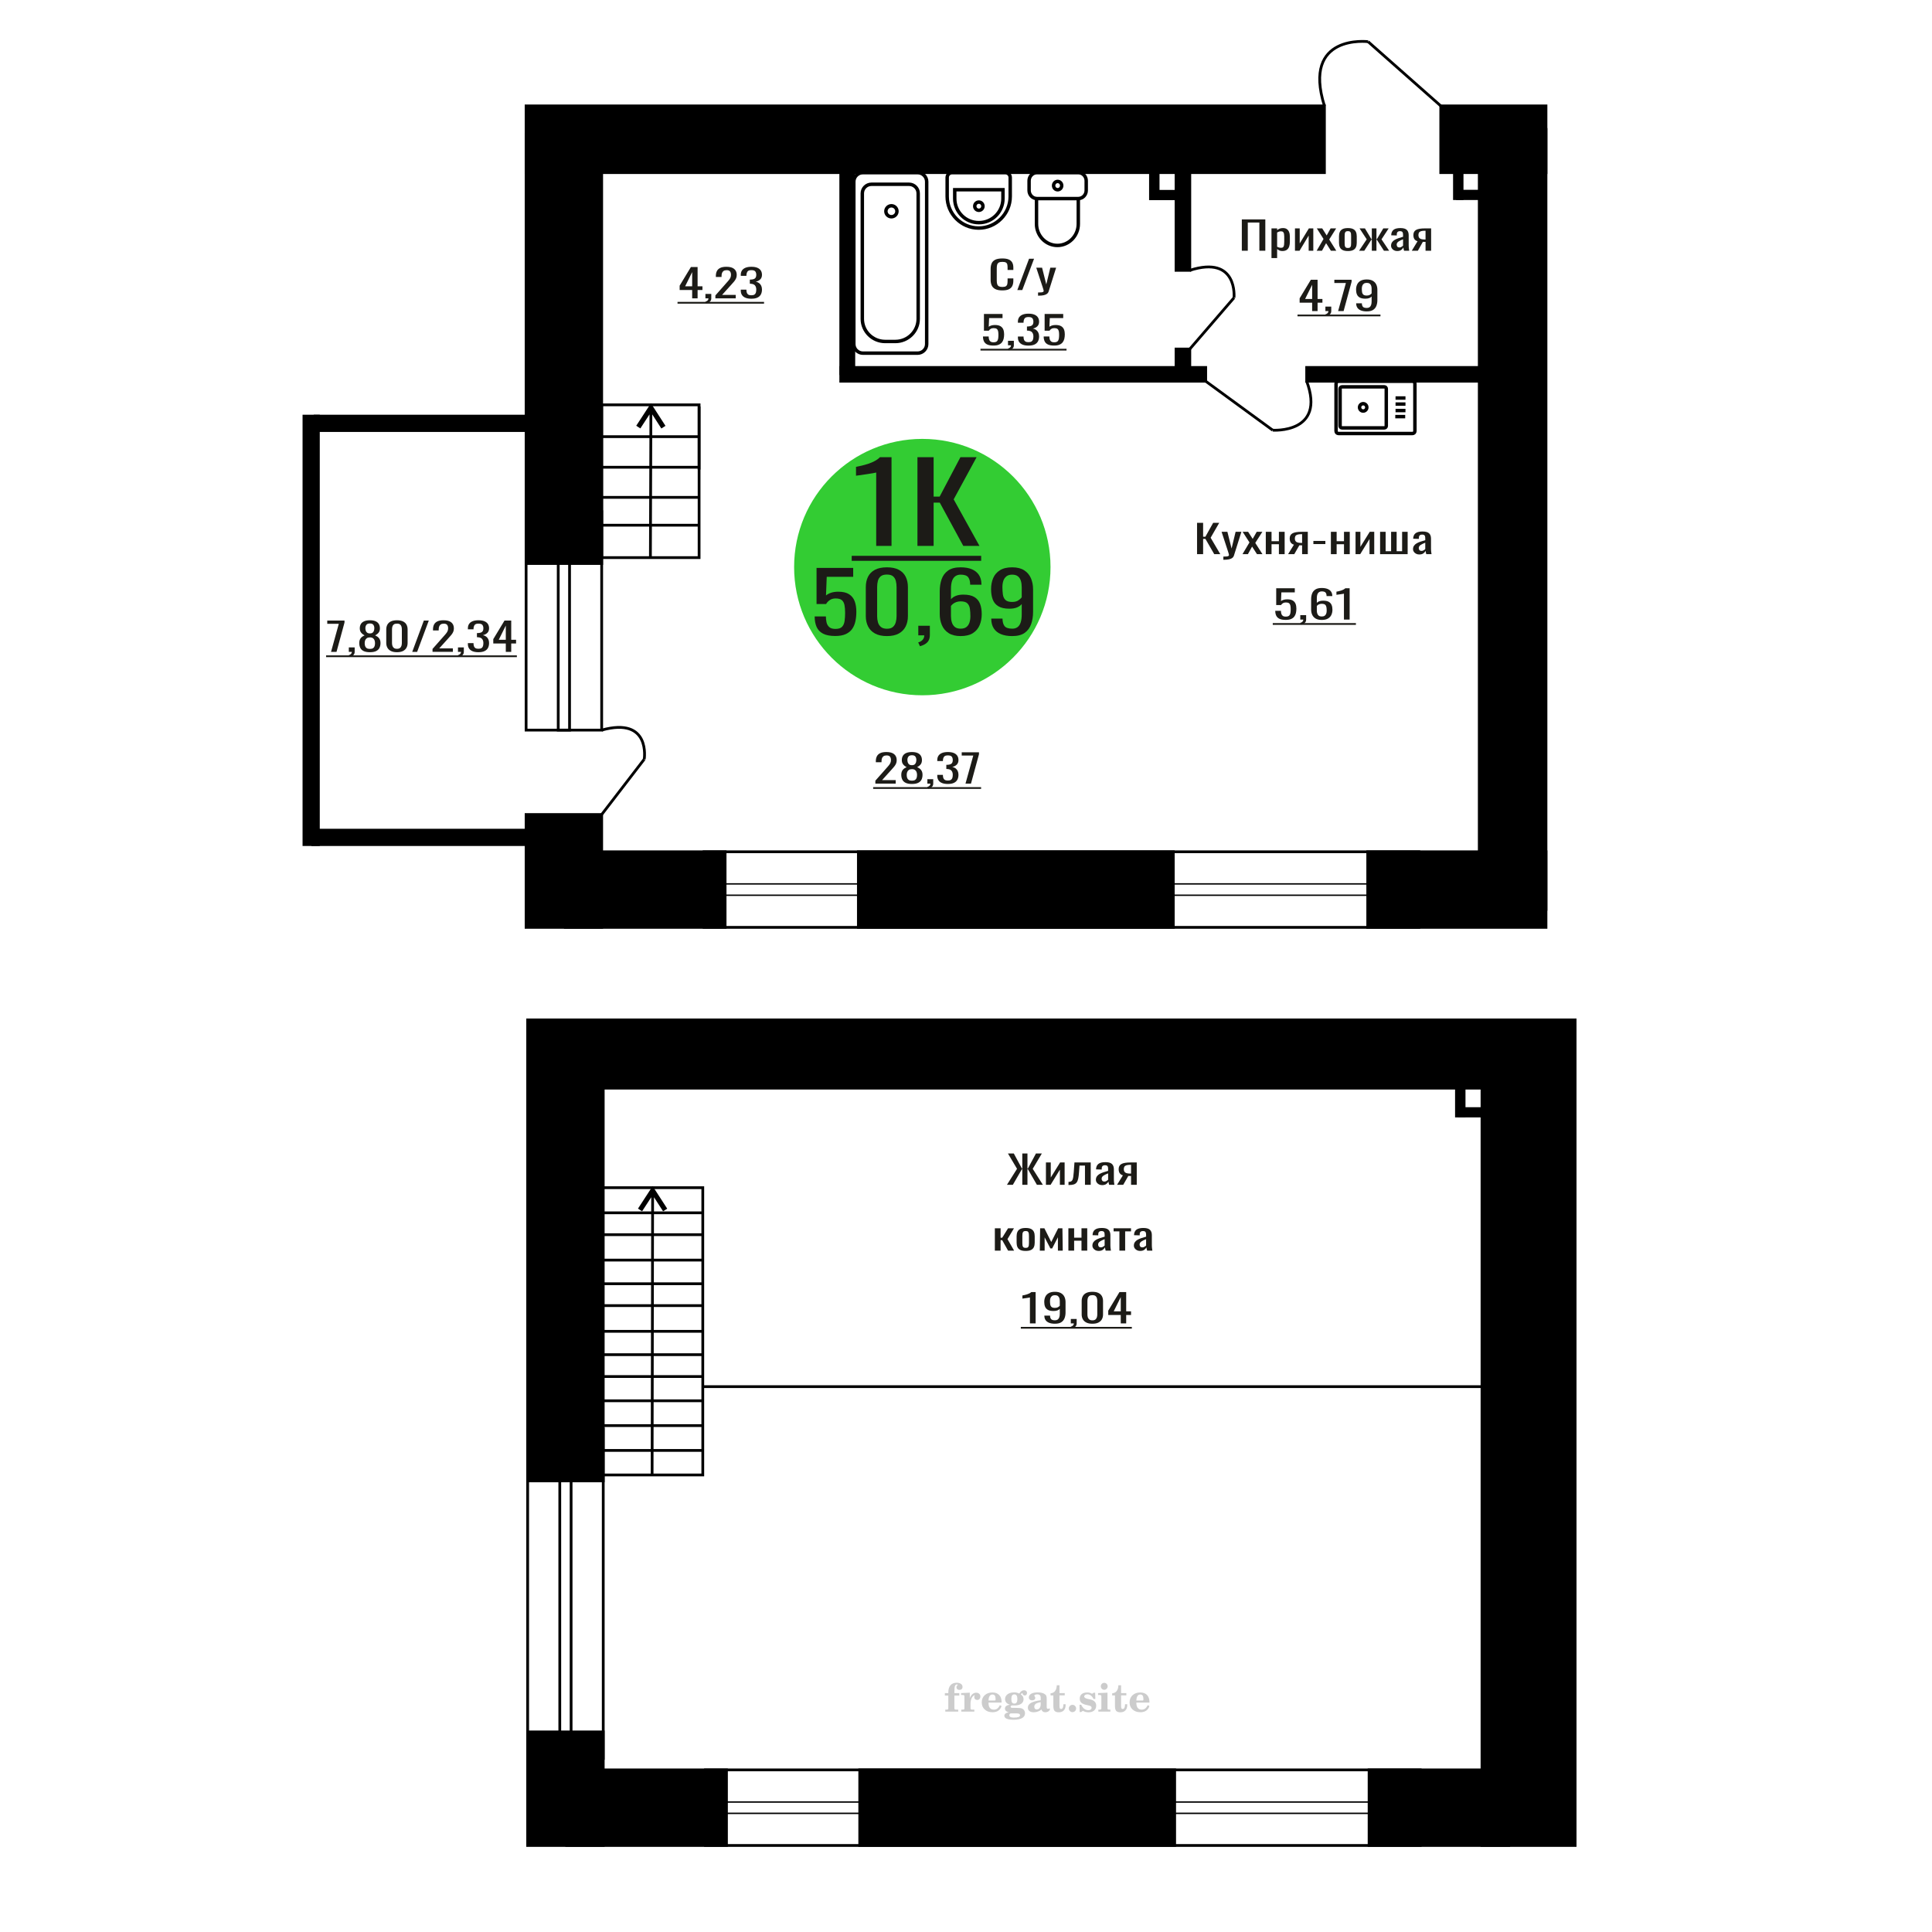<?xml version="1.0" encoding="UTF-8"?>
<!DOCTYPE svg PUBLIC "-//W3C//DTD SVG 1.1//EN" "http://www.w3.org/Graphics/SVG/1.1/DTD/svg11.dtd">
<!-- Creator: CorelDRAW 2019 -->
<svg xmlns="http://www.w3.org/2000/svg" xml:space="preserve" width="140mm" height="140mm" version="1.1" style="shape-rendering:geometricPrecision; text-rendering:geometricPrecision; image-rendering:optimizeQuality; fill-rule:evenodd; clip-rule:evenodd"
viewBox="0 0 14000 14000"
 xmlns:xlink="http://www.w3.org/1999/xlink">
 <defs>
  <style type="text/css">
   <![CDATA[
    .str0 {stroke:black;stroke-width:25;stroke-miterlimit:22.926}
    .str2 {stroke:black;stroke-width:25.01;stroke-miterlimit:22.926}
    .str1 {stroke:black;stroke-width:20;stroke-miterlimit:22.926}
    .fil1 {fill:none}
    .fil5 {fill:black}
    .fil2 {fill:#1C1B17}
    .fil3 {fill:#33CC33}
    .fil6 {fill:black;fill-rule:nonzero}
    .fil0 {fill:#1C1B17;fill-rule:nonzero}
    .fil4 {fill:#CCCCCC;fill-rule:nonzero}
   ]]>
  </style>
 </defs>
 <g id="Слой_x0020_1">
  <path class="fil0" d="M7263.48 2104.38c-22.37,0 -39.73,-3.36 -52.07,-10.09 -12.36,-6.72 -20.94,-15.78 -25.75,-27.18 -4.81,-11.39 -7.21,-24.09 -7.21,-38.1l0 -80.14c0,-15.32 2.4,-28.68 7.21,-40.07 4.81,-11.4 13.39,-20.23 25.75,-26.48 12.34,-6.26 29.7,-9.39 52.07,-9.39 19.75,0 35.43,2.61 46.99,7.84 11.57,5.23 19.89,12.71 24.96,22.42 5.08,9.72 7.61,21.39 7.61,35.03l0 17.93 -41.73 0 0 -15.97c0,-8.41 -0.58,-15.83 -1.75,-22.28 -1.18,-6.44 -4.36,-11.44 -9.56,-14.99 -5.21,-3.55 -13.91,-5.32 -26.13,-5.32 -12.49,0 -21.59,1.91 -27.31,5.74 -5.72,3.83 -9.42,9.25 -11.11,16.25 -1.7,7.01 -2.55,15.18 -2.55,24.52l0 89.95c0,11.39 1.31,20.41 3.92,27.04 2.58,6.63 6.89,11.35 12.86,14.15 5.98,2.8 14.04,4.2 24.19,4.2 11.96,0 20.53,-1.91 25.74,-5.74 5.2,-3.83 8.45,-9.11 9.75,-15.83 1.3,-6.73 1.95,-14.57 1.95,-23.54l0 -16.81 41.73 0 0 16.81c0,13.82 -2.33,26.01 -7.03,36.57 -4.67,10.55 -12.73,18.77 -24.17,24.66 -11.45,5.88 -27.56,8.82 -48.36,8.82z"/>
  <polygon id="1" class="fil0" points="7371.91,2101.86 7456.93,1874.89 7493.21,1874.89 7407.8,2101.86 "/>
  <path id="2" class="fil0" d="M7522.08 2142.49l0 -22.98c10.13,0 18.2,-0.32 24.18,-0.98 5.98,-0.65 10.27,-1.87 12.87,-3.64 2.6,-1.77 3.9,-4.25 3.9,-7.43 0,-1.68 -0.91,-5.41 -2.73,-11.2 -1.82,-5.8 -3.77,-11.96 -5.85,-18.5l-45.25 -137.86 42.14 0 30.41 121.05 29.26 -121.05 42.12 0 -53.83 170.93c-2.34,7.84 -6.62,14.05 -12.87,18.63 -6.24,4.58 -14.23,7.89 -23.99,9.95 -9.74,2.05 -21.52,3.08 -35.3,3.08l-5.06 0z"/>
  <path class="fil1 str0" d="M7813.78 1250.86l-299.3 0c-31.54,0 -57.34,26.53 -57.34,58.95l0 70.09c0,32.42 25.8,58.95 57.34,58.95l299.3 0c31.54,0 57.34,-26.53 57.34,-58.95l0 -70.09c0,-32.42 -25.8,-58.95 -57.34,-58.95zm0 187.99l-302.88 0 0 184.04c0,85.64 68.14,155.7 151.44,155.7l0 0c83.29,0 151.44,-70.06 151.44,-155.7l0 -184.04zm-149.65 -124.17c-16.21,0 -29.35,13.51 -29.35,30.18 0,16.66 13.14,30.17 29.35,30.17 16.21,0 29.35,-13.51 29.35,-30.17 0,-16.67 -13.14,-30.18 -29.35,-30.18z"/>
  <path class="fil0" d="M7198.65 2504.14c-18.79,0 -33.7,-2.61 -44.75,-7.84 -11.08,-5.23 -18.98,-12.8 -23.74,-22.7 -4.75,-9.9 -7.14,-21.67 -7.14,-35.31l41.29 0c0,6.73 0.77,13.31 2.31,19.76 1.54,6.44 4.83,11.77 9.84,15.97 5.02,4.2 12.67,6.3 22.96,6.3 11.32,0 19.43,-2.38 24.3,-7.14 4.89,-4.77 7.99,-11.21 9.27,-19.34 1.28,-8.12 1.93,-17.32 1.93,-27.6 0,-10.27 -0.77,-19 -2.32,-26.2 -1.54,-7.19 -4.76,-12.7 -9.65,-16.53 -4.89,-3.83 -12.6,-5.74 -23.15,-5.74 -8.48,0 -15.68,1.91 -21.6,5.74 -5.92,3.83 -10.29,8.17 -13.12,13.03l-35.12 0 0 -121.61 134.67 0 0 29.98 -97.24 0 -2.7 62.77c5.15,-3.92 11.51,-7.01 19.1,-9.25 7.59,-2.24 16.28,-3.36 26.05,-3.36 16.98,0 30.28,2.9 39.93,8.69 9.64,5.79 16.46,13.73 20.45,23.81 4,10.09 5.98,21.67 5.98,34.75 0,11.58 -1.16,22.37 -3.47,32.36 -2.31,10 -6.36,18.69 -12.16,26.06 -5.78,7.38 -13.69,13.13 -23.73,17.24 -10.02,4.11 -22.76,6.16 -38.19,6.16z"/>
  <path id="1" class="fil0" d="M7310.54 2538.61l-6.55 -12.89c6.94,-1.68 12.4,-4.63 16.4,-8.83 3.98,-4.2 5.97,-9.2 5.97,-14.99l-21.99 0 0 -32.22 42.44 0 0 31.66c0,9.9 -2.96,17.79 -8.87,23.68 -5.92,5.88 -15.05,10.41 -27.4,13.59z"/>
  <path id="2" class="fil0" d="M7452.53 2504.42c-16.97,0 -31.12,-2.33 -42.43,-7 -11.32,-4.67 -19.82,-11.4 -25.48,-20.18 -5.66,-8.78 -8.48,-19.15 -8.48,-31.1l0 -7.57 40.9 0c0,0.75 0,1.54 0,2.38 0,0.84 0,1.73 0,2.67 0.26,6.72 1.35,12.79 3.27,18.21 1.93,5.42 5.41,9.71 10.43,12.89 5.01,3.18 12.28,4.76 21.79,4.76 10.04,0 17.63,-1.72 22.77,-5.18 5.15,-3.46 8.62,-8.36 10.42,-14.71 1.8,-6.35 2.7,-13.64 2.7,-21.86 0,-11.95 -3.03,-21.71 -9.08,-29.28 -6.04,-7.57 -16.64,-11.72 -31.82,-12.47 -0.77,-0.19 -1.73,-0.28 -2.89,-0.28 -1.16,0 -2.13,0 -2.91,0l0 -29.98c0.78,0 1.68,0 2.72,0 1.02,0 1.93,0 2.7,0 14.66,-0.38 25.2,-3.18 31.63,-8.41 6.43,-5.23 9.65,-13.92 9.65,-26.06 0,-10.27 -2.38,-18.49 -7.13,-24.66 -4.77,-6.16 -14.23,-9.24 -28.37,-9.24 -14.14,0 -23.53,3.41 -28.17,10.22 -4.63,6.82 -7.2,15.56 -7.71,26.2 0,0.75 0,1.55 0,2.39 0,0.84 0,1.63 0,2.38l-40.9 0 0 -7.57c0,-12.14 2.82,-22.51 8.48,-31.1 5.66,-8.59 14.21,-15.23 25.67,-19.9 11.44,-4.67 25.65,-7 42.63,-7 17.24,0 31.5,2.33 42.82,7 11.32,4.67 19.82,11.35 25.48,20.04 5.66,8.69 8.48,19.1 8.48,31.24 0,13.64 -4.05,24.57 -12.14,32.79 -8.12,8.22 -18.98,13.82 -32.61,16.81 9.51,2.05 17.55,5.6 24.11,10.65 6.55,5.04 11.63,11.44 15.24,19.19 3.6,7.75 5.4,16.77 5.4,27.04 0,13.45 -2.57,25.17 -7.71,35.17 -5.15,9.99 -13.39,17.74 -24.7,23.26 -11.32,5.51 -26.24,8.26 -44.76,8.26z"/>
  <path id="3" class="fil0" d="M7638.51 2504.14c-18.78,0 -33.7,-2.61 -44.75,-7.84 -11.07,-5.23 -18.98,-12.8 -23.74,-22.7 -4.75,-9.9 -7.13,-21.67 -7.13,-35.31l41.28 0c0,6.73 0.77,13.31 2.31,19.76 1.54,6.44 4.83,11.77 9.85,15.97 5.01,4.2 12.66,6.3 22.95,6.3 11.32,0 19.43,-2.38 24.3,-7.14 4.89,-4.77 7.99,-11.21 9.27,-19.34 1.28,-8.12 1.93,-17.32 1.93,-27.6 0,-10.27 -0.77,-19 -2.31,-26.2 -1.55,-7.19 -4.77,-12.7 -9.66,-16.53 -4.89,-3.83 -12.6,-5.74 -23.14,-5.74 -8.49,0 -15.69,1.91 -21.61,5.74 -5.92,3.83 -10.29,8.17 -13.12,13.03l-35.11 0 0 -121.61 134.66 0 0 29.98 -97.24 0 -2.7 62.77c5.15,-3.92 11.51,-7.01 19.1,-9.25 7.59,-2.24 16.28,-3.36 26.05,-3.36 16.98,0 30.28,2.9 39.94,8.69 9.63,5.79 16.45,13.73 20.44,23.81 4,10.09 5.98,21.67 5.98,34.75 0,11.58 -1.16,22.37 -3.47,32.36 -2.31,10 -6.36,18.69 -12.16,26.06 -5.78,7.38 -13.69,13.13 -23.72,17.24 -10.03,4.11 -22.77,6.16 -38.2,6.16z"/>
  <polygon id="4" class="fil2" points="7104.89,2527.37 7728.41,2527.37 7728.41,2540.11 7104.89,2540.11 "/>
  <path class="fil0" d="M6343.13 5678.41l0 -21.3 79.48 -89.94c5.92,-6.73 11.38,-12.99 16.4,-18.78 5.01,-5.79 9.13,-11.91 12.35,-18.35 3.21,-6.45 4.82,-13.87 4.82,-22.28 0,-10.46 -2.32,-18.68 -6.94,-24.66 -4.64,-5.97 -12.74,-8.96 -24.32,-8.96 -9.78,0 -17.36,1.96 -22.76,5.88 -5.4,3.92 -9.13,9.06 -11.2,15.41 -2.05,6.35 -3.08,13.17 -3.08,20.46l0 7.56 -41.28 0 0 -7.84c0,-13.64 2.5,-25.36 7.52,-35.17 5.02,-9.81 13.12,-17.42 24.31,-22.84 11.18,-5.41 26.04,-8.12 44.56,-8.12 25.22,0 44,5.18 56.34,15.55 12.35,10.37 18.52,24.71 18.52,43.01 0,9.72 -1.6,18.22 -4.82,25.5 -3.21,7.29 -7.4,14.11 -12.55,20.46 -5.13,6.35 -10.79,12.89 -16.98,19.61l-71.75 79.58 98.77 0 0 25.22 -147.39 0z"/>
  <path id="1" class="fil0" d="M6608.2 5680.93c-18.77,0 -33.82,-2.71 -45.14,-8.12 -11.32,-5.42 -19.49,-13.13 -24.51,-23.12 -5.01,-10 -7.52,-21.72 -7.52,-35.17 0,-7.66 0.9,-14.38 2.7,-20.17 1.8,-5.79 4.43,-10.88 7.92,-15.27 3.47,-4.39 7.58,-8.22 12.33,-11.49 4.77,-3.27 9.97,-6.21 15.63,-8.83 -10.28,-5.04 -18.64,-11.63 -25.07,-19.75 -6.43,-8.13 -9.65,-18.45 -9.65,-30.97 0,-11.95 2.57,-22.32 7.72,-31.1 5.14,-8.78 13.18,-15.55 24.11,-20.32 10.94,-4.76 24.76,-7.14 41.48,-7.14 16.71,0 30.41,2.38 41.09,7.14 10.68,4.77 18.58,11.54 23.73,20.32 5.14,8.78 7.72,19.15 7.72,31.1 0,12.71 -3.16,23.07 -9.45,31.11 -6.31,8.03 -14.73,14.57 -25.28,19.61 5.66,2.62 10.88,5.56 15.63,8.83 4.76,3.27 8.88,7.1 12.35,11.49 3.47,4.39 6.17,9.48 8.1,15.27 1.92,5.79 2.89,12.51 2.89,20.17 0,13.45 -2.51,25.17 -7.52,35.17 -5.01,9.99 -13.12,17.7 -24.31,23.12 -11.19,5.41 -26.17,8.12 -44.95,8.12zm0 -23.82c10.03,0 17.75,-1.86 23.16,-5.6 5.39,-3.74 9.06,-8.78 10.99,-15.13 1.92,-6.35 2.89,-13.45 2.89,-21.3 0,-7.1 -1.09,-13.77 -3.28,-20.03 -2.19,-6.26 -5.98,-11.4 -11.39,-15.41 -5.4,-4.02 -12.86,-6.03 -22.37,-6.03 -9.52,0 -17.04,1.96 -22.57,5.89 -5.54,3.92 -9.45,9.01 -11.78,15.27 -2.31,6.26 -3.47,13.03 -3.47,20.31 0,7.85 1.04,14.95 3.09,21.3 2.06,6.35 5.85,11.39 11.39,15.13 5.53,3.74 13.31,5.6 23.34,5.6zm0 -112.08c8.74,-0.19 15.36,-2.15 19.87,-5.88 4.5,-3.74 7.65,-8.55 9.46,-14.44 1.8,-5.88 2.69,-12 2.69,-18.35 0,-9.34 -2.31,-17.28 -6.94,-23.82 -4.64,-6.54 -12.99,-9.8 -25.08,-9.8 -12.09,0 -20.58,3.26 -25.46,9.8 -4.89,6.54 -7.34,14.48 -7.34,23.82 0,6.35 0.91,12.47 2.71,18.35 1.79,5.89 5.08,10.7 9.83,14.44 4.77,3.73 11.51,5.69 20.26,5.88z"/>
  <path id="2" class="fil0" d="M6726.26 5715.12l-6.56 -12.89c6.94,-1.68 12.41,-4.63 16.4,-8.83 3.98,-4.2 5.98,-9.2 5.98,-14.99l-21.99 0 0 -32.22 42.44 0 0 31.66c0,9.9 -2.96,17.79 -8.87,23.68 -5.92,5.88 -15.05,10.41 -27.4,13.59z"/>
  <path id="3" class="fil0" d="M6868.25 5680.93c-16.98,0 -31.12,-2.33 -42.44,-7 -11.31,-4.67 -19.81,-11.4 -25.47,-20.18 -5.66,-8.78 -8.48,-19.15 -8.48,-31.1l0 -7.57 40.89 0c0,0.75 0,1.54 0,2.38 0,0.84 0,1.73 0,2.67 0.27,6.72 1.35,12.79 3.28,18.21 1.93,5.42 5.41,9.71 10.42,12.89 5.02,3.18 12.29,4.76 21.8,4.76 10.04,0 17.63,-1.72 22.76,-5.18 5.15,-3.46 8.62,-8.36 10.43,-14.71 1.8,-6.35 2.7,-13.64 2.7,-21.86 0,-11.95 -3.03,-21.71 -9.08,-29.28 -6.04,-7.57 -16.65,-11.72 -31.82,-12.47 -0.77,-0.19 -1.73,-0.28 -2.89,-0.28 -1.16,0 -2.14,0 -2.91,0l0 -29.98c0.77,0 1.68,0 2.72,0 1.01,0 1.92,0 2.69,0 14.67,-0.38 25.2,-3.18 31.63,-8.41 6.43,-5.23 9.66,-13.92 9.66,-26.06 0,-10.27 -2.39,-18.49 -7.14,-24.66 -4.76,-6.16 -14.22,-9.24 -28.36,-9.24 -14.14,0 -23.53,3.41 -28.17,10.22 -4.63,6.82 -7.21,15.56 -7.72,26.2 0,0.75 0,1.55 0,2.39 0,0.84 0,1.63 0,2.38l-40.89 0 0 -7.57c0,-12.14 2.82,-22.51 8.48,-31.1 5.66,-8.59 14.21,-15.23 25.67,-19.9 11.44,-4.67 25.65,-7 42.63,-7 17.24,0 31.5,2.33 42.82,7 11.32,4.67 19.82,11.35 25.48,20.04 5.66,8.69 8.48,19.1 8.48,31.24 0,13.64 -4.05,24.57 -12.15,32.79 -8.11,8.22 -18.97,13.82 -32.6,16.81 9.51,2.05 17.55,5.6 24.11,10.65 6.55,5.04 11.63,11.44 15.24,19.19 3.59,7.75 5.4,16.77 5.4,27.04 0,13.45 -2.58,25.17 -7.71,35.17 -5.15,9.99 -13.39,17.74 -24.71,23.26 -11.31,5.51 -26.23,8.26 -44.75,8.26z"/>
  <polygon id="4" class="fil0" points="6996.35,5678.41 7052.68,5474.98 6968.95,5474.98 6968.95,5451.44 7093.97,5451.44 7093.97,5466.01 7036.09,5678.41 "/>
  <polygon id="5" class="fil2" points="6327.31,5703.88 7109.4,5703.88 7109.4,5716.62 6327.31,5716.62 "/>
  <circle class="fil3" cx="6683.44" cy="4109.35" r="928.99"/>
  <path class="fil0" d="M6052.49 4608.65c-37.03,0 -66.45,-5.63 -88.26,-16.89 -21.82,-11.26 -37.41,-27.55 -46.8,-48.86 -9.38,-21.32 -14.08,-46.65 -14.08,-76.01l81.42 0c0,14.48 1.52,28.66 4.56,42.53 3.04,13.87 9.51,25.33 19.4,34.38 9.91,9.05 24.99,13.57 45.28,13.57 22.33,0 38.31,-5.12 47.95,-15.38 9.63,-10.25 15.71,-24.13 18.25,-41.62 2.53,-17.49 3.81,-37.3 3.81,-59.41 0,-22.12 -1.53,-40.92 -4.57,-56.4 -3.04,-15.49 -9.38,-27.35 -19.02,-35.59 -9.64,-8.25 -24.86,-12.37 -45.65,-12.37 -16.74,0 -30.95,4.12 -42.61,12.37 -11.67,8.24 -20.3,17.59 -25.88,28.05l-69.24 0 0 -261.79 265.55 0 0 64.54 -191.74 0 -5.32 135.12c10.14,-8.45 22.69,-15.08 37.65,-19.91 14.97,-4.82 32.09,-7.24 51.37,-7.24 33.48,0 59.73,6.24 78.75,18.7 19.02,12.47 32.47,29.56 40.33,51.27 7.86,21.72 11.79,46.65 11.79,74.8 0,24.93 -2.28,48.16 -6.85,69.67 -4.56,21.51 -12.55,40.21 -23.96,56.1 -11.42,15.88 -27.01,28.25 -46.8,37.1 -19.78,8.84 -44.89,13.27 -75.33,13.27z"/>
  <path id="1" class="fil0" d="M6426.86 4609.25c-35.01,0 -63.8,-6.23 -86.36,-18.7 -22.58,-12.47 -39.32,-29.56 -50.23,-51.27 -10.9,-21.72 -16.35,-46.45 -16.35,-74.2l0 -210.51c0,-28.55 5.32,-53.59 15.97,-75.1 10.66,-21.52 27.27,-38.3 49.84,-50.37 22.58,-12.06 51.62,-18.09 87.13,-18.09 35.51,0 64.42,6.03 86.73,18.09 22.33,12.07 38.82,28.85 49.47,50.37 10.66,21.51 15.98,46.55 15.98,75.1l0 210.51c0,28.15 -5.45,53.09 -16.36,74.8 -10.91,21.72 -27.53,38.71 -49.84,50.97 -22.32,12.27 -50.98,18.4 -85.98,18.4zm0 -53.08c19.27,0 33.85,-4.43 43.74,-13.27 9.89,-8.85 16.74,-20.21 20.55,-34.08 3.81,-13.88 5.7,-28.25 5.7,-43.13l0 -211.73c0,-15.68 -1.76,-30.46 -5.32,-44.33 -3.54,-13.87 -10.27,-25.03 -20.16,-33.48 -9.9,-8.44 -24.73,-12.67 -44.51,-12.67 -19.78,0 -34.76,4.23 -44.9,12.67 -10.14,8.45 -16.99,19.61 -20.55,33.48 -3.54,13.87 -5.32,28.65 -5.32,44.33l0 211.73c0,14.88 1.9,29.25 5.71,43.13 3.8,13.87 10.9,25.23 21.3,34.08 10.4,8.84 24.99,13.27 43.76,13.27z"/>
  <path id="2" class="fil0" d="M6666.53 4682.84l-12.93 -27.75c13.7,-3.62 24.48,-9.95 32.33,-19 7.88,-9.05 11.8,-19.8 11.8,-32.27l-43.37 0 0 -69.37 83.7 0 0 68.16c0,21.32 -5.83,38.31 -17.5,50.97 -11.67,12.67 -29.68,22.42 -54.03,29.26z"/>
  <path id="3" class="fil0" d="M6961.01 4609.25c-35.51,0 -64.43,-7.14 -86.74,-21.41 -22.33,-14.28 -38.69,-33.58 -49.08,-57.91 -10.4,-24.33 -15.6,-51.37 -15.6,-81.13l0 -164.68c0,-31.76 4.56,-60.72 13.69,-86.86 9.13,-26.14 24.74,-47.05 46.8,-62.73 22.06,-15.68 52.38,-23.52 90.93,-23.52 31.96,0 58.97,4.62 81.03,13.87 22.08,9.25 39.07,22.72 50.99,40.41 11.92,17.7 18.13,39.21 18.65,64.55 0,0.8 0.12,1.91 0.37,3.31 0.26,1.41 0.38,2.72 0.38,3.92l-82.18 0c0,-23.72 -4.82,-41.82 -14.46,-54.28 -9.64,-12.47 -27.89,-18.7 -54.78,-18.7 -14.71,0 -27.39,3.72 -38.05,11.16 -10.65,7.44 -18.64,18.8 -23.97,34.08 -5.32,15.28 -7.98,34.98 -7.98,59.11l0 74.19c8.11,-10.05 19.65,-18.19 34.61,-24.43 14.98,-6.23 33.36,-9.34 55.18,-9.34 33.98,0 60.61,5.83 79.89,17.49 19.27,11.66 32.97,28.05 41.08,49.16 8.13,21.11 12.19,45.94 12.19,74.49 0,29.36 -5.09,56.1 -15.23,80.23 -10.14,24.13 -26.37,43.33 -48.69,57.61 -22.33,14.27 -52,21.41 -89.03,21.41zm0 -53.69c18.26,0 32.47,-4.12 42.61,-12.36 10.14,-8.25 17.37,-19.2 21.68,-32.88 4.32,-13.67 6.47,-28.55 6.47,-44.63 0,-19.31 -1.13,-37.2 -3.41,-53.69 -2.29,-16.49 -8.25,-29.65 -17.89,-39.51 -9.64,-9.85 -26.13,-14.78 -49.46,-14.78 -11.15,0 -21.31,1.61 -30.44,4.83 -9.12,3.22 -16.99,7.34 -23.58,12.37 -6.6,5.02 -11.92,10.35 -15.98,15.98l0 72.99c0,16.49 2.16,31.77 6.47,45.84 4.3,14.08 11.53,25.23 21.68,33.48 10.15,8.24 24.1,12.36 41.85,12.36z"/>
  <path id="4" class="fil0" d="M7334.61 4609.25c-31.95,0 -59.22,-4.73 -81.79,-14.18 -22.57,-9.45 -39.7,-23.22 -51.37,-41.32 -11.67,-18.09 -17.75,-40.01 -18.25,-65.74 0,-0.81 0,-1.71 0,-2.72 0,-1 0,-1.91 0,-2.71l81.41 0c0,23.32 4.82,41.32 14.46,53.98 9.64,12.67 28.41,19 56.31,19 15.21,0 27.89,-3.72 38.05,-11.16 10.14,-7.43 17.75,-18.9 22.82,-34.38 5.07,-15.48 7.62,-35.08 7.62,-58.81l0 -74.19c-7.62,10.05 -18.9,18.19 -33.87,24.43 -14.96,6.23 -33.61,9.35 -55.92,9.35 -34,0 -60.63,-5.94 -79.9,-17.8 -19.28,-11.86 -32.85,-28.35 -40.71,-49.46 -7.86,-21.11 -11.8,-45.74 -11.8,-73.89 0,-29.76 5.07,-56.6 15.22,-80.53 10.15,-23.93 26.51,-42.93 49.08,-57 22.58,-14.08 52.12,-21.11 88.64,-21.11 35.51,0 64.42,7.13 86.75,21.41 22.32,14.27 38.68,33.48 49.09,57.6 10.39,24.13 15.59,51.08 15.59,80.83l0 164.07c0,31.37 -4.57,60.32 -13.7,86.86 -9.14,26.55 -24.6,47.76 -46.41,63.64 -21.81,15.89 -52.25,23.83 -91.32,23.83zm0 -247.31c17.76,0 32.22,-3.52 43.38,-10.56 11.15,-7.04 19.78,-14.78 25.88,-23.22l0 -72.39c0,-16.89 -2.03,-32.27 -6.1,-46.14 -4.06,-13.87 -11.16,-24.93 -21.3,-33.18 -10.14,-8.24 -24.1,-12.36 -41.86,-12.36 -17.75,0 -31.82,4.22 -42.22,12.66 -10.41,8.45 -17.76,19.41 -22.07,32.88 -4.31,13.47 -6.46,28.25 -6.46,44.33 0,19.31 1.13,37.2 3.42,53.69 2.28,16.49 8.37,29.66 18.26,39.51 9.89,9.85 26.25,14.78 49.07,14.78z"/>
  <path class="fil0" d="M6349.26 3955.69l0 -531.52c-0.69,0.53 -8.47,2.12 -23.35,4.76 -14.87,2.65 -31.66,5.29 -50.34,7.94 -18.68,2.64 -35.28,5.02 -49.81,7.14 -14.52,2.11 -22.14,3.17 -22.83,3.17l0 -64.26c11.76,-2.12 25.43,-5.02 41,-8.73 15.55,-3.7 31.47,-8.19 47.73,-13.48 16.26,-5.29 31.83,-11.9 46.71,-19.84 14.87,-7.93 27.49,-17.18 37.87,-27.76l84.06 0 0 642.58 -111.04 0z"/>
  <polygon id="1" class="fil0" points="6648.14,3955.69 6648.14,3313.11 6765.4,3313.11 6765.4,3598.7 6808.99,3598.7 6959.47,3313.11 7076.75,3313.11 6910.7,3618.53 7097.5,3955.69 6980.23,3955.69 6810.03,3642.33 6765.4,3642.33 6765.4,3955.69 "/>
  <polygon id="2" class="fil2" points="6171.8,4027.81 7109.95,4027.81 7109.95,4063.87 6171.8,4063.87 "/>
  <path class="fil4" d="M6846.85 12286.63l0 -17.78 25.02 0 0 -5.65c0,-21.97 5.22,-38.99 15.71,-51.17 10.49,-12.19 25.21,-18.26 44.12,-18.26 13.27,0 23.76,2.73 31.52,8.14 7.76,5.41 11.66,12.7 11.66,21.87 0,6.82 -2.07,12.19 -6.21,16.09 -4.14,3.9 -9.87,5.83 -17.26,5.83 -6.07,0 -11.01,-1.78 -14.82,-5.36 -3.81,-3.57 -5.73,-8.18 -5.73,-13.78 0,-5.88 2.63,-11.1 7.95,-15.71 1.08,-1.08 1.64,-1.79 1.64,-2.07 0,-0.99 -0.47,-1.74 -1.36,-2.16 -0.94,-0.47 -2.45,-0.71 -4.57,-0.71 -7,0 -11.85,3.58 -14.53,10.68 -2.73,7.1 -4.09,21.54 -4.09,43.32l0 8.94 35.51 0 0 17.78 -35.51 0 0 91.43c0,4.14 0.84,6.97 2.59,8.47 1.74,1.51 5.08,2.26 10.01,2.26l15.06 0 0 14.11 -93.7 0 0 -14.11 12.37 -0.28c3.76,-0.19 6.3,-0.99 7.67,-2.5 1.31,-1.45 1.97,-4.09 1.97,-7.95l0 -91.43 -25.02 0z"/>
  <path id="1" class="fil4" d="M6965.85 12402.9l0 -14.11 13.22 -0.28c3.86,-0.29 6.44,-1.13 7.71,-2.54 1.27,-1.41 1.93,-4.05 1.93,-7.91l0 -84.47c0,-4.52 -0.99,-7.53 -3.01,-8.99 -2.02,-1.46 -6.21,-2.21 -12.56,-2.21 -0.84,0 -2.21,0.05 -4.09,0.14 -1.88,0.1 -3.29,0.14 -4.33,0.14l0 -13.82 62.89 -3.11 0 38.85c5.55,-12.74 12.14,-22.39 19.9,-28.88 7.71,-6.44 16.41,-9.69 26.15,-9.69 9.03,0 16.37,2.54 22.01,7.58 5.65,5.08 8.47,11.52 8.47,19.42 0,7.72 -2.07,13.88 -6.26,18.53 -4.18,4.66 -9.69,6.97 -16.51,6.97 -6.35,0 -11.52,-2.03 -15.52,-6.12 -4,-4.09 -6.02,-9.41 -6.02,-15.94 0,-2.59 0.42,-4.94 1.27,-7.15 0.8,-2.21 2.12,-4.33 3.86,-6.35 -10.49,3.38 -18.44,10.67 -23.94,21.77 -5.51,11.11 -8.28,25.59 -8.28,43.42l0 29.91c0,3.86 0.66,6.5 1.97,7.95 1.37,1.51 3.91,2.31 7.67,2.5l18.02 0.28 0 14.11 -94.55 0z"/>
  <path id="2" class="fil4" d="M7245.3 12356.33l12.42 5.93c-4.42,14.77 -12.14,26.01 -23.19,33.68 -11.1,7.67 -25.17,11.48 -42.24,11.48 -23.43,0 -42.29,-6.59 -56.68,-19.71 -14.35,-13.13 -21.54,-30.34 -21.54,-51.65 0,-21.26 7.15,-38.57 21.4,-51.83 14.3,-13.27 32.97,-19.9 56.02,-19.9 21.02,0 37.35,6.07 49.01,18.25 11.67,12.14 17.5,29.21 17.5,51.13l0 3.71 -94.83 0 0 1.93c0,16.33 3.3,28.65 9.83,36.97 6.59,8.33 16.37,12.47 29.31,12.47 9.45,0 17.78,-2.73 24.93,-8.19 7.19,-5.45 13.21,-13.54 18.06,-24.27zm-82.13 -33.58l43.37 0c2.96,0 5.03,-0.66 6.21,-1.93 1.18,-1.27 1.79,-3.62 1.79,-7.05 0,-12.14 -1.84,-20.98 -5.46,-26.49 -3.62,-5.5 -9.31,-8.27 -17.12,-8.27 -8.98,0 -15.85,3.62 -20.6,10.81 -4.71,7.25 -7.43,18.21 -8.19,32.93z"/>
  <path id="3" class="fil4" d="M7309.83 12408.03c-9.12,-2.31 -15.99,-5.69 -20.65,-10.26 -4.65,-4.56 -6.96,-10.16 -6.96,-16.88 0,-7.43 3.06,-13.55 9.22,-18.39 6.16,-4.8 15.05,-8.09 26.62,-9.84 -11.38,-3.05 -20.03,-8.04 -26.01,-15.05 -5.97,-6.96 -8.98,-15.47 -8.98,-25.49 0,-14.3 6.07,-25.97 18.2,-34.9 12.14,-8.99 27.99,-13.45 47.56,-13.45 6.91,0 13.4,0.7 19.56,2.07 6.17,1.36 12.14,3.43 17.92,6.16l4.85 -7.01c3.76,-5.36 8.28,-9.46 13.5,-12.37 5.22,-2.92 10.68,-4.38 16.37,-4.38 6.25,0 11.33,1.79 15.28,5.37 3.96,3.62 5.93,8.23 5.93,13.82 0,5.51 -1.5,10.02 -4.56,13.46 -3.01,3.43 -6.96,5.17 -11.81,5.17 -3.34,0 -6.16,-0.7 -8.56,-2.12 -2.4,-1.45 -4.33,-3.62 -5.78,-6.53 -0.57,-1.13 -0.9,-2.5 -1.09,-4.14 -0.28,-2.31 -1.27,-3.48 -2.91,-3.58 -1.65,0 -3.48,0.8 -5.51,2.4 -2.02,1.6 -3.66,3.62 -4.93,6.07 6.96,4.8 12.04,9.92 15.24,15.43 3.19,5.55 4.79,11.9 4.79,19.05 0,14.34 -5.83,25.58 -17.45,33.72 -11.62,8.14 -27.75,12.23 -48.4,12.23 -1.74,0 -4.18,-0.09 -7.34,-0.28 -3.1,-0.19 -5.36,-0.28 -6.72,-0.28 -4.33,0 -7.72,0.8 -10.11,2.44 -2.45,1.6 -3.67,3.81 -3.67,6.64 0,3.24 1.08,5.5 3.24,6.77 2.17,1.27 5.93,1.93 11.34,1.93l20.46 0c10.72,0 20.08,0.33 28.03,1.03 8,0.71 13.45,1.6 16.51,2.68 7.72,2.78 13.74,7.34 18.06,13.78 4.33,6.45 6.5,13.88 6.5,22.3 0,14.86 -7.06,26.29 -21.17,34.29 -14.11,8 -34.34,11.99 -60.73,11.99 -22.43,0 -39.32,-2.44 -50.65,-7.29 -11.34,-4.89 -17.03,-12.13 -17.03,-21.77 0,-6.35 2.77,-11.62 8.28,-15.9 5.5,-4.28 13.36,-7.25 23.56,-8.89zm13.88 7.85c-3.58,1.46 -6.12,3.15 -7.62,5.04 -1.51,1.88 -2.26,4.32 -2.26,7.38 0,6.16 2.68,10.72 8,13.64 5.31,2.96 13.59,4.42 24.83,4.42 15.24,0 26.53,-1.41 33.82,-4.18 7.29,-2.83 10.96,-7.15 10.96,-13.08 0,-4.66 -1.97,-8.04 -5.93,-10.11 -3.95,-2.07 -10.72,-3.11 -20.32,-3.11l-41.48 0zm4.8 -104.51c0,11.61 1.74,20.08 5.22,25.4 3.53,5.31 8.98,7.99 16.46,7.99 7.53,0 13.08,-2.68 16.7,-8.09 3.57,-5.36 5.36,-13.78 5.36,-25.3 0,-11.29 -1.79,-19.66 -5.36,-25.07 -3.62,-5.41 -9.17,-8.14 -16.7,-8.14 -7.48,0 -12.93,2.73 -16.46,8.14 -3.48,5.41 -5.22,13.78 -5.22,25.07z"/>
  <path id="4" class="fil4" d="M7541.07 12334.6c-16.7,2.68 -28.6,6.63 -35.66,11.86 -7.1,5.22 -10.63,12.55 -10.63,22.06 0,5.78 1.6,10.34 4.75,13.78 3.15,3.38 7.43,5.08 12.75,5.08 8.7,0 15.71,-3.25 20.93,-9.74 5.22,-6.49 7.86,-15.38 7.86,-26.67l0 -16.37zm43.74 35.75c0,4.52 0.8,7.71 2.4,9.64 1.6,1.93 4.23,2.87 7.81,2.87 1.64,0 3.52,-0.47 5.64,-1.46 2.12,-0.94 3.43,-1.41 4,-1.41 1.08,0 1.97,0.33 2.63,1.08 0.61,0.76 0.94,1.79 0.94,3.2 0,5.88 -3.34,11.25 -10.06,16.14 -6.73,4.84 -14.77,7.29 -24.13,7.29 -7.01,0 -12.98,-1.84 -17.92,-5.55 -4.99,-3.72 -7.9,-8.52 -8.85,-14.35 -7.71,6.3 -16.46,11.2 -26.24,14.68 -9.79,3.48 -19.85,5.22 -30.25,5.22 -13.5,0 -23.99,-2.92 -31.42,-8.8 -7.43,-5.88 -11.14,-14.16 -11.14,-24.83 0,-14.21 7.47,-25.64 22.38,-34.2 14.92,-8.61 38.53,-15.05 70.75,-19.38l0 -15.33c0,-9.93 -1.98,-16.94 -5.93,-21.07 -3.95,-4.14 -10.53,-6.21 -19.71,-6.21 -5.97,0 -11,0.98 -15.05,2.96 -4.09,1.98 -6.16,4.28 -6.16,6.82 0,0.66 1.22,2.54 3.67,5.69 2.44,3.11 3.67,6.59 3.67,10.49 0,5.32 -2.07,9.6 -6.26,12.89 -4.18,3.24 -9.64,4.89 -16.32,4.89 -6.82,0 -12.47,-1.97 -16.98,-5.93 -4.47,-3.95 -6.73,-8.89 -6.73,-14.86 0,-11.76 5.65,-20.88 16.94,-27.37 11.33,-6.45 27.28,-9.69 47.97,-9.69 11.57,0 21.73,1.17 30.53,3.52 8.75,2.31 15.99,5.79 21.68,10.35 4.52,3.53 7.67,7.48 9.46,11.95 1.79,4.42 2.68,11.24 2.68,20.41l0 60.35z"/>
  <path id="5" class="fil4" d="M7721.55 12349.56c0,0.66 0.09,1.65 0.24,2.96 0.14,1.32 0.18,2.31 0.18,2.97 0,16.51 -4.37,29.39 -13.12,38.66 -8.8,9.22 -20.98,13.83 -36.55,13.83 -14.2,0 -24.32,-3.34 -30.29,-10.07 -5.97,-6.68 -8.94,-18.48 -8.94,-35.41l0 -77 -20.32 0 0 -15.15c13.97,-0.89 24.84,-6.35 32.55,-16.27 7.72,-9.93 11.95,-23.95 12.7,-41.96l19.38 0 0 56.73 38.1 0 0 16.65 -38.1 0 0 74.78c0,9.55 0.9,15.9 2.64,19.01 1.74,3.15 4.79,4.7 9.22,4.7 5.41,0 9.5,-2.87 12.32,-8.56 2.77,-5.69 4.33,-14.3 4.61,-25.87l15.38 0z"/>
  <path id="6" class="fil4" d="M7771.46 12353.79c7.15,0 13.35,2.59 18.58,7.81 5.22,5.18 7.85,11.38 7.85,18.63 0,7.29 -2.59,13.54 -7.81,18.77 -5.17,5.22 -11.38,7.85 -18.62,7.85 -7.2,0 -13.36,-2.63 -18.54,-7.85 -5.22,-5.23 -7.8,-11.48 -7.8,-18.77 0,-7.15 2.63,-13.36 7.85,-18.58 5.22,-5.22 11.38,-7.86 18.49,-7.86z"/>
  <path id="7" class="fil4" d="M7822.73 12353.23l12.18 0c5.79,12.79 13.12,22.58 22.01,29.35 8.94,6.77 18.87,10.16 29.87,10.16 7.2,0 12.89,-1.6 17.08,-4.75 4.23,-3.2 6.35,-7.43 6.35,-12.79 0,-4.8 -1.84,-8.47 -5.55,-11.06 -3.72,-2.59 -11.62,-5.13 -23.76,-7.62 -20.84,-4 -35.51,-9.64 -44.02,-16.84 -8.52,-7.19 -12.75,-17.26 -12.75,-30.19 0,-14.35 4.75,-25.45 14.25,-33.31 9.5,-7.9 23,-11.85 40.45,-11.85 6.49,0 12.7,0.8 18.49,2.45 5.83,1.64 11.15,3.99 15.94,7.1l11.06 -7.57 11.61 0 1.37 45.15 -13.27 0c-4.93,-10.58 -11.33,-18.91 -19.14,-24.88 -7.81,-5.98 -16.18,-8.99 -25.16,-8.99 -6.82,0 -12.37,1.51 -16.65,4.57 -4.33,3.05 -6.5,6.86 -6.5,11.47 0,8.75 11.15,15.1 33.4,19.05 2.68,0.47 4.75,0.85 6.21,1.13 15.71,2.92 27.56,8.23 35.46,15.95 7.91,7.71 11.86,17.73 11.86,30.01 0,14.81 -4.99,26.53 -14.96,35.18 -9.97,8.7 -23.57,13.03 -40.83,13.03 -7.71,0 -15.05,-0.89 -21.92,-2.73 -6.91,-1.83 -13.12,-4.47 -18.76,-7.95l-12.14 8.42 -11.34 0 -0.84 -52.49z"/>
  <path id="8" class="fil4" d="M7977.05 12219.46c0,-7.01 2.4,-12.94 7.25,-17.78 4.84,-4.89 10.67,-7.34 17.59,-7.34 6.63,0 12.37,2.45 17.26,7.38 4.85,4.94 7.29,10.82 7.29,17.74 0,6.91 -2.4,12.84 -7.24,17.87 -4.85,5.03 -10.59,7.53 -17.31,7.53 -6.92,0 -12.75,-2.45 -17.59,-7.39 -4.85,-4.94 -7.25,-10.91 -7.25,-18.01zm48.26 158.56c0,3.95 0.66,6.68 1.93,8.09 1.32,1.41 3.91,2.21 7.76,2.4l11.2 0.28 0 14.11 -87.21 0 0 -14.11 12.28 -0.28c3.81,-0.19 6.39,-0.99 7.71,-2.5 1.37,-1.45 2.02,-4.14 2.02,-7.99l0 -84.48c0,-4.47 -0.98,-7.48 -3.01,-8.94 -2.02,-1.46 -6.16,-2.21 -12.41,-2.21 -0.85,0 -2.17,0.05 -4.1,0.14 -1.88,0.1 -3.34,0.14 -4.46,0.14l0 -13.82 68.29 -3.11 0 112.28z"/>
  <path id="9" class="fil4" d="M8168.02 12349.56c0,0.66 0.09,1.65 0.24,2.96 0.14,1.32 0.18,2.31 0.18,2.97 0,16.51 -4.37,29.39 -13.12,38.66 -8.8,9.22 -20.98,13.83 -36.55,13.83 -14.2,0 -24.32,-3.34 -30.29,-10.07 -5.97,-6.68 -8.94,-18.48 -8.94,-35.41l0 -77 -20.32 0 0 -15.15c13.97,-0.89 24.84,-6.35 32.55,-16.27 7.72,-9.93 11.95,-23.95 12.7,-41.96l19.38 0 0 56.73 38.1 0 0 16.65 -38.1 0 0 74.78c0,9.55 0.9,15.9 2.64,19.01 1.74,3.15 4.79,4.7 9.22,4.7 5.41,0 9.5,-2.87 12.32,-8.56 2.77,-5.69 4.33,-14.3 4.61,-25.87l15.38 0z"/>
  <path id="10" class="fil4" d="M8316.61 12356.33l12.42 5.93c-4.42,14.77 -12.14,26.01 -23.19,33.68 -11.1,7.67 -25.17,11.48 -42.24,11.48 -23.43,0 -42.29,-6.59 -56.68,-19.71 -14.35,-13.13 -21.54,-30.34 -21.54,-51.65 0,-21.26 7.15,-38.57 21.4,-51.83 14.3,-13.27 32.97,-19.9 56.02,-19.9 21.02,0 37.35,6.07 49.01,18.25 11.67,12.14 17.5,29.21 17.5,51.13l0 3.71 -94.83 0 0 1.93c0,16.33 3.3,28.65 9.83,36.97 6.59,8.33 16.37,12.47 29.31,12.47 9.45,0 17.78,-2.73 24.93,-8.19 7.19,-5.45 13.21,-13.54 18.06,-24.27zm-82.13 -33.58l43.37 0c2.96,0 5.03,-0.66 6.21,-1.93 1.18,-1.27 1.79,-3.62 1.79,-7.05 0,-12.14 -1.84,-20.98 -5.46,-26.49 -3.62,-5.5 -9.31,-8.27 -17.12,-8.27 -8.98,0 -15.85,3.62 -20.6,10.81 -4.71,7.25 -7.43,18.21 -8.19,32.93z"/>
  <polygon class="fil0" points="8674.24,4015.66 8674.24,3788.69 8718.23,3788.69 8718.23,3889.57 8734.58,3889.57 8791.01,3788.69 8834.99,3788.69 8772.72,3896.57 8842.77,4015.66 8798.79,4015.66 8734.97,3904.98 8718.23,3904.98 8718.23,4015.66 "/>
  <path id="1" class="fil0" d="M8864.96 4056.29l0 -22.98c10.11,0 18.17,-0.32 24.13,-0.98 5.97,-0.65 10.25,-1.87 12.85,-3.64 2.59,-1.77 3.89,-4.25 3.89,-7.43 0,-1.68 -0.91,-5.41 -2.73,-11.2 -1.82,-5.8 -3.76,-11.96 -5.83,-18.5l-45.16 -137.86 42.05 0 30.35 121.05 29.19 -121.05 42.03 0 -53.71 170.93c-2.33,7.84 -6.61,14.05 -12.85,18.63 -6.22,4.58 -14.19,7.89 -23.93,9.95 -9.72,2.05 -21.47,3.08 -35.22,3.08l-5.06 0z"/>
  <polygon id="2" class="fil0" points="9003.51,4015.66 9054.11,3930.48 9004.68,3853.7 9044.38,3853.7 9077.46,3904.98 9106.66,3853.7 9147.52,3853.7 9096.14,3934.12 9148.3,4015.66 9108.6,4015.66 9073.18,3960.74 9042.82,4015.66 "/>
  <polygon id="3" class="fil0" points="9172.43,4015.66 9172.43,3853.7 9214.07,3853.7 9214.07,3921.79 9267.39,3921.79 9267.39,3853.7 9309.05,3853.7 9309.05,4015.66 9267.39,4015.66 9267.39,3943.65 9214.07,3943.65 9214.07,4015.66 "/>
  <path id="4" class="fil0" d="M9333.95 4015.66l42.42 -68.65c-7.26,-2.06 -13.17,-5.14 -17.7,-9.25 -4.54,-4.11 -7.86,-9.15 -9.93,-15.13 -2.07,-5.98 -3.11,-12.7 -3.11,-20.17 0,-8.6 1.56,-15.98 4.67,-22.14 3.11,-6.17 8.04,-11.21 14.79,-15.13 6.75,-3.93 15.7,-6.82 26.85,-8.69 11.17,-1.87 24.92,-2.8 41.27,-2.8l43.58 0 0 161.96 -41.25 0 0 -63.89c-4.15,0 -7.65,-0.04 -10.51,-0.14 -2.85,-0.09 -5.98,-0.23 -9.34,-0.42l-36.97 64.45 -44.77 0zm96.91 -81.26c0.53,0 1.37,0 2.54,0 1.17,0 1.88,0 2.14,0l0 -63.61c-0.26,0 -0.97,0 -2.14,0 -1.17,0 -1.89,0 -2.15,0 -12.2,0 -21.85,1.08 -28.99,3.22 -7.14,2.15 -12.13,5.51 -14.99,10.09 -2.84,4.58 -4.27,10.7 -4.27,18.36 0,10.64 3.3,18.58 9.91,23.81 6.63,5.23 19.27,7.94 37.95,8.13z"/>
  <polygon id="5" class="fil0" points="9517.27,3942.53 9517.27,3919.83 9604.07,3919.83 9604.07,3942.53 "/>
  <polygon id="6" class="fil0" points="9644.15,4015.66 9644.15,3853.7 9685.79,3853.7 9685.79,3921.79 9739.12,3921.79 9739.12,3853.7 9780.77,3853.7 9780.77,4015.66 9739.12,4015.66 9739.12,3943.65 9685.79,3943.65 9685.79,4015.66 "/>
  <polygon id="7" class="fil0" points="9822.8,4015.66 9822.8,3853.7 9857.83,3853.7 9857.83,3962.7 9925.56,3853.7 9958.24,3853.7 9958.24,4015.66 9924,4015.66 9924,3905.82 9856.67,4015.66 "/>
  <polygon id="8" class="fil0" points="10000.67,4015.66 10000.67,3853.7 10040.76,3853.7 10040.76,3994.36 10080.46,3994.36 10080.46,3853.7 10120.56,3853.7 10120.56,3994.36 10160.25,3994.36 10160.25,3853.7 10200.34,3853.7 10200.34,4015.66 "/>
  <path id="9" class="fil0" d="M10284.4 4017.9c-8.82,0 -16.6,-1.82 -23.35,-5.46 -6.75,-3.65 -12.07,-8.32 -15.96,-14.01 -3.89,-5.7 -5.83,-11.73 -5.83,-18.08 0,-10.08 2.33,-18.58 7,-25.5 4.68,-6.91 11.1,-12.75 19.26,-17.51 8.19,-4.76 17.66,-8.92 28.42,-12.47 10.77,-3.55 22.12,-7 34.06,-10.37l0 -11.48c0,-6.54 -0.53,-11.96 -1.55,-16.26 -1.05,-4.29 -3.19,-7.52 -6.44,-9.66 -3.23,-2.15 -8.11,-3.23 -14.59,-3.23 -5.71,0 -10.31,0.94 -13.81,2.81 -3.5,1.86 -6.04,4.53 -7.6,7.98 -1.55,3.46 -2.33,7.52 -2.33,12.19l0 8.13 -41.25 -1.12c0.51,-17.94 6.22,-31.15 17.12,-39.65 10.89,-8.5 27.77,-12.75 50.6,-12.75 22.31,0 38.14,4.39 47.48,13.17 9.35,8.78 14.01,21.48 14.01,38.11l0 73.97c0,5.04 0.2,9.9 0.59,14.57 0.39,4.67 0.9,9.02 1.55,13.03 0.65,4.02 1.24,7.8 1.75,11.35l-38.14 0c-0.78,-2.99 -1.75,-6.77 -2.92,-11.35 -1.16,-4.58 -2.01,-8.73 -2.52,-12.47 -2.6,6.35 -7.6,12.28 -14.99,17.8 -7.39,5.51 -17.59,8.26 -30.56,8.26zm16.35 -25.78c4.15,0 8.04,-0.84 11.68,-2.52 3.63,-1.68 6.88,-3.6 9.72,-5.74 2.86,-2.15 4.81,-3.88 5.85,-5.19l0 -45.95c-6.49,2.61 -12.58,5.23 -18.29,7.84 -5.71,2.62 -10.71,5.37 -14.99,8.27 -4.28,2.9 -7.65,6.16 -10.12,9.81 -2.46,3.64 -3.7,7.8 -3.7,12.47 0,6.53 1.7,11.67 5.06,15.41 3.37,3.73 8.3,5.6 14.79,5.6z"/>
  <polygon class="fil0" points="8998.75,1816.88 8998.75,1589.91 9168.98,1589.91 9168.98,1816.88 9125.85,1816.88 9125.85,1612.61 9041.89,1612.61 9041.89,1816.88 "/>
  <path id="1" class="fil0" d="M9213.63 1870.12l0 -215.2 40.84 0 0 12.89c4.83,-4.11 10.69,-7.66 17.56,-10.65 6.87,-2.99 15.02,-4.48 24.43,-4.48 11.44,0 20.54,2.19 27.28,6.58 6.75,4.39 11.77,9.9 15.08,16.53 3.31,6.64 5.48,13.36 6.49,20.18 1.02,6.82 1.52,12.66 1.52,17.51l0 39.23c0,11.4 -1.52,22.19 -4.58,32.37 -3.05,10.18 -8.58,18.4 -16.6,24.65 -8.01,6.26 -19.27,9.39 -33.78,9.39 -7.88,0 -14.87,-1.45 -20.99,-4.34 -6.1,-2.9 -11.58,-6.21 -16.41,-9.95l0 65.29 -40.84 0zm70.23 -74.54c7.13,0 12.22,-1.91 15.27,-5.74 3.05,-3.83 4.96,-9.01 5.72,-15.55 0.77,-6.54 1.15,-13.73 1.15,-21.58l0 -39.23c0,-6.72 -0.51,-12.93 -1.53,-18.63 -1.02,-5.7 -3.17,-10.23 -6.48,-13.59 -3.31,-3.36 -8.53,-5.05 -15.65,-5.05 -5.34,0 -10.44,0.85 -15.27,2.53 -4.84,1.68 -9.03,3.64 -12.6,5.88l0 103.68c3.83,2.05 8.14,3.78 12.98,5.18 4.83,1.4 10.31,2.1 16.41,2.1z"/>
  <polygon id="2" class="fil0" points="9383.85,1816.88 9383.85,1654.92 9418.2,1654.92 9418.2,1763.92 9484.62,1654.92 9516.67,1654.92 9516.67,1816.88 9483.09,1816.88 9483.09,1707.04 9417.06,1816.88 "/>
  <polygon id="3" class="fil0" points="9541.1,1816.88 9590.73,1731.7 9542.25,1654.92 9581.18,1654.92 9613.62,1706.2 9642.25,1654.92 9682.33,1654.92 9631.94,1735.34 9683.09,1816.88 9644.16,1816.88 9609.43,1761.96 9579.65,1816.88 "/>
  <path id="4" class="fil0" d="M9767.43 1819.12c-16.28,0 -29.12,-2.43 -38.55,-7.28 -9.41,-4.86 -16.08,-11.77 -20.03,-20.74 -3.94,-8.97 -5.92,-19.52 -5.92,-31.66l0 -47.08c0,-12.14 1.98,-22.7 5.92,-31.66 3.95,-8.97 10.62,-15.88 20.03,-20.74 9.43,-4.85 22.27,-7.28 38.55,-7.28 16.29,0 29.08,2.43 38.37,7.28 9.27,4.86 15.89,11.77 19.84,20.74 3.94,8.96 5.91,19.52 5.91,31.66l0 47.08c0,12.14 -1.97,22.69 -5.91,31.66 -3.95,8.97 -10.57,15.88 -19.84,20.74 -9.29,4.85 -22.08,7.28 -38.37,7.28zm0 -22.13c7.9,0 13.43,-1.69 16.6,-5.05 3.19,-3.36 5.1,-7.8 5.74,-13.31 0.62,-5.51 0.95,-11.25 0.95,-17.23l0 -50.72c0,-6.16 -0.33,-11.96 -0.95,-17.37 -0.64,-5.42 -2.55,-9.86 -5.74,-13.31 -3.17,-3.46 -8.7,-5.19 -16.6,-5.19 -7.89,0 -13.49,1.73 -16.78,5.19 -3.31,3.45 -5.29,7.89 -5.93,13.31 -0.62,5.41 -0.95,11.21 -0.95,17.37l0 50.72c0,5.98 0.33,11.72 0.95,17.23 0.64,5.51 2.62,9.95 5.93,13.31 3.29,3.36 8.89,5.05 16.78,5.05z"/>
  <polygon id="5" class="fil0" points="9848.35,1816.88 9903.69,1734.22 9851.78,1654.92 9890.71,1654.92 9937.66,1732.82 9940.71,1732.82 9940.71,1654.92 9974.3,1654.92 9974.3,1732.82 9977.35,1732.82 10023.92,1654.92 10062.85,1654.92 10010.94,1734.22 10066.28,1816.88 10028.5,1816.88 9977.35,1737.3 9974.3,1737.3 9974.3,1816.88 9940.71,1816.88 9940.71,1737.3 9937.28,1737.3 9886.13,1816.88 "/>
  <path id="6" class="fil0" d="M10124.29 1819.12c-8.65,0 -16.27,-1.82 -22.89,-5.46 -6.62,-3.65 -11.84,-8.32 -15.65,-14.01 -3.82,-5.7 -5.72,-11.73 -5.72,-18.08 0,-10.08 2.28,-18.58 6.86,-25.5 4.59,-6.91 10.88,-12.75 18.89,-17.51 8.02,-4.76 17.31,-8.92 27.87,-12.47 10.56,-3.55 21.68,-7 33.4,-10.37l0 -11.48c0,-6.54 -0.52,-11.96 -1.53,-16.26 -1.02,-4.29 -3.12,-7.52 -6.3,-9.66 -3.18,-2.15 -7.96,-3.23 -14.32,-3.23 -5.6,0 -10.11,0.94 -13.54,2.81 -3.43,1.86 -5.92,4.53 -7.45,7.98 -1.52,3.46 -2.29,7.52 -2.29,12.19l0 8.13 -40.45 -1.12c0.5,-17.94 6.1,-31.15 16.79,-39.65 10.68,-8.5 27.23,-12.75 49.62,-12.75 21.88,0 37.41,4.39 46.56,13.17 9.17,8.78 13.74,21.48 13.74,38.11l0 73.97c0,5.04 0.19,9.9 0.58,14.57 0.38,4.67 0.88,9.02 1.52,13.03 0.64,4.02 1.21,7.8 1.72,11.35l-37.41 0c-0.76,-2.99 -1.71,-6.77 -2.86,-11.35 -1.14,-4.58 -1.97,-8.73 -2.47,-12.47 -2.55,6.35 -7.46,12.28 -14.7,17.8 -7.25,5.51 -17.25,8.26 -29.97,8.26zm16.03 -25.78c4.08,0 7.89,-0.84 11.46,-2.52 3.55,-1.68 6.74,-3.6 9.53,-5.74 2.81,-2.15 4.72,-3.88 5.74,-5.19l0 -45.95c-6.36,2.61 -12.34,5.23 -17.94,7.84 -5.6,2.62 -10.5,5.37 -14.7,8.27 -4.19,2.9 -7.5,6.16 -9.93,9.81 -2.41,3.64 -3.62,7.8 -3.62,12.47 0,6.53 1.66,11.67 4.96,15.41 3.31,3.73 8.14,5.6 14.5,5.6z"/>
  <path id="7" class="fil0" d="M10230.4 1816.88l41.6 -68.65c-7.13,-2.06 -12.92,-5.14 -17.36,-9.25 -4.45,-4.11 -7.71,-9.15 -9.74,-15.13 -2.02,-5.98 -3.05,-12.7 -3.05,-20.17 0,-8.6 1.53,-15.98 4.58,-22.14 3.05,-6.17 7.89,-11.21 14.51,-15.13 6.62,-3.93 15.39,-6.82 26.33,-8.69 10.95,-1.87 24.43,-2.8 40.46,-2.8l42.75 0 0 161.96 -40.46 0 0 -63.89c-4.07,0 -7.5,-0.04 -10.31,-0.14 -2.79,-0.09 -5.86,-0.23 -9.15,-0.42l-36.26 64.45 -43.9 0zm95.03 -81.26c0.52,0 1.35,0 2.49,0 1.15,0 1.84,0 2.1,0l0 -63.61c-0.26,0 -0.95,0 -2.1,0 -1.14,0 -1.85,0 -2.11,0 -11.96,0 -21.42,1.08 -28.42,3.22 -7.01,2.15 -11.9,5.51 -14.7,10.09 -2.79,4.58 -4.2,10.7 -4.2,18.36 0,10.64 3.25,18.58 9.73,23.81 6.5,5.23 18.89,7.94 37.21,8.13z"/>
  <path class="fil1 str0" d="M9699.06 3141.38l536.38 0c9.63,0 17.5,-7.96 17.5,-17.68l0 -343.56c0,-9.72 -7.87,-17.68 -17.5,-17.68l-536.38 0c-9.62,0 -17.5,7.96 -17.5,17.68l0 343.56c0,9.72 7.88,17.68 17.5,17.68zm25.51 -40.81l307.14 0c7.56,0 13.73,-6.24 13.73,-13.87l0 -269.56c0,-7.63 -6.17,-13.87 -13.73,-13.87l-307.14 0c-7.56,0 -13.73,6.24 -13.73,13.87l0 269.56c0,7.63 6.17,13.87 13.73,13.87zm153.57 -121.98c14.58,0 26.39,-11.94 26.39,-26.67 0,-14.73 -11.81,-26.66 -26.39,-26.66 -14.57,0 -26.39,11.93 -26.39,26.66 0,14.73 11.82,26.67 26.39,26.67zm232.53 40.37l71.93 0m-69.93 -43.88l71.93 0m-71.93 -47.01l71.93 0m-71.93 -43.87l71.93 0"/>
  <path class="fil1 str0" d="M6587.41 1335.34l-272.6 0c-36.37,0 -66.12,29.49 -66.12,65.53l0 909.74c0,90.11 74.39,163.84 165.31,163.84l74.22 0c90.93,0 165.31,-73.73 165.31,-163.84l0 -909.74c0,-36.04 -29.75,-65.53 -66.12,-65.53zm61.57 -84.48l-395.73 0c-36.37,0 -66.13,29.49 -66.13,65.53l0 1177.18c0,36.05 29.76,65.53 66.13,65.53l395.73 0c36.37,0 66.12,-29.48 66.12,-65.53l0 -1177.18c0,-36.04 -29.75,-65.53 -66.12,-65.53zm-189.44 240.33c-22.12,0 -40.06,17.78 -40.06,39.71 0,21.93 17.94,39.71 40.06,39.71 22.13,0 40.06,-17.78 40.06,-39.71 0,-21.93 -17.93,-39.71 -40.06,-39.71z"/>
  <path class="fil0" d="M7463.2 9589.75l0 -187.74c-0.26,0.19 -3.15,0.75 -8.69,1.68 -5.53,0.93 -11.77,1.87 -18.71,2.8 -6.94,0.94 -13.12,1.78 -18.52,2.52 -5.4,0.75 -8.24,1.13 -8.48,1.13l0 -22.7c4.36,-0.75 9.44,-1.78 15.23,-3.08 5.79,-1.31 11.7,-2.9 17.75,-4.77 6.04,-1.87 11.84,-4.2 17.36,-7 5.53,-2.8 10.23,-6.07 14.09,-9.81l31.25 0 0 226.97 -41.28 0z"/>
  <path id="1" class="fil0" d="M7644.54 9592.27c-16.21,0 -30.04,-2.19 -41.48,-6.58 -11.44,-4.39 -20.13,-10.79 -26.05,-19.2 -5.91,-8.4 -8.99,-18.58 -9.26,-30.54 0,-0.37 0,-0.79 0,-1.26 0,-0.47 0,-0.89 0,-1.26l41.29 0c0,10.83 2.45,19.19 7.34,25.08 4.88,5.88 14.4,8.82 28.54,8.82 7.73,0 14.16,-1.72 19.29,-5.18 5.15,-3.46 9.01,-8.78 11.58,-15.97 2.58,-7.19 3.86,-16.3 3.86,-27.32l0 -34.47c-3.86,4.67 -9.59,8.45 -17.17,11.35 -7.59,2.9 -17.04,4.34 -28.35,4.34 -17.24,0 -30.75,-2.75 -40.53,-8.26 -9.76,-5.51 -16.65,-13.17 -20.64,-22.98 -3.98,-9.81 -5.98,-21.25 -5.98,-34.33 0,-13.82 2.58,-26.29 7.71,-37.4 5.15,-11.12 13.44,-19.95 24.9,-26.48 11.44,-6.54 26.42,-9.81 44.95,-9.81 18.01,0 32.67,3.31 43.99,9.95 11.3,6.63 19.61,15.55 24.88,26.76 5.28,11.2 7.91,23.72 7.91,37.54l0 76.22c0,14.57 -2.32,28.02 -6.94,40.35 -4.63,12.33 -12.48,22.18 -23.54,29.56 -11.07,7.38 -26.49,11.07 -46.3,11.07zm0 -114.88c9,0 16.33,-1.64 21.99,-4.91 5.65,-3.27 10.03,-6.86 13.12,-10.79l0 -33.62c0,-7.85 -1.03,-14.99 -3.09,-21.44 -2.06,-6.44 -5.66,-11.58 -10.81,-15.41 -5.13,-3.83 -12.21,-5.74 -21.21,-5.74 -9.01,0 -16.14,1.96 -21.42,5.88 -5.27,3.92 -9,9.01 -11.19,15.27 -2.18,6.26 -3.28,13.13 -3.28,20.6 0,8.96 0.58,17.28 1.74,24.94 1.15,7.66 4.25,13.77 9.26,18.35 5.02,4.58 13.32,6.87 24.89,6.87z"/>
  <path id="2" class="fil0" d="M7765.7 9626.46l-6.56 -12.89c6.94,-1.68 12.41,-4.63 16.4,-8.83 3.98,-4.2 5.98,-9.2 5.98,-14.99l-21.99 0 0 -32.22 42.44 0 0 31.66c0,9.9 -2.97,17.79 -8.87,23.68 -5.92,5.88 -15.05,10.41 -27.4,13.59z"/>
  <path id="3" class="fil0" d="M7915.79 9592.27c-17.75,0 -32.35,-2.89 -43.79,-8.68 -11.44,-5.8 -19.94,-13.73 -25.46,-23.82 -5.54,-10.09 -8.31,-21.58 -8.31,-34.47l0 -97.79c0,-13.26 2.7,-24.89 8.12,-34.89 5.39,-9.99 13.82,-17.79 25.26,-23.4 11.45,-5.6 26.18,-8.4 44.18,-8.4 18.01,0 32.67,2.8 43.99,8.4 11.32,5.61 19.68,13.41 25.08,23.4 5.39,10 8.11,21.63 8.11,34.89l0 97.79c0,13.08 -2.77,24.66 -8.31,34.75 -5.52,10.09 -13.95,17.98 -25.27,23.68 -11.31,5.69 -25.85,8.54 -43.6,8.54zm0 -24.66c9.77,0 17.17,-2.05 22.19,-6.16 5.02,-4.11 8.49,-9.39 10.41,-15.83 1.93,-6.45 2.89,-13.13 2.89,-20.04l0 -98.35c0,-7.29 -0.89,-14.15 -2.69,-20.6 -1.81,-6.44 -5.21,-11.63 -10.22,-15.55 -5.03,-3.92 -12.55,-5.88 -22.58,-5.88 -10.03,0 -17.62,1.96 -22.77,5.88 -5.13,3.92 -8.62,9.11 -10.41,15.55 -1.8,6.45 -2.71,13.31 -2.71,20.6l0 98.35c0,6.91 0.98,13.59 2.91,20.04 1.93,6.44 5.52,11.72 10.79,15.83 5.28,4.11 12.67,6.16 22.19,6.16z"/>
  <path id="4" class="fil0" d="M8121.45 9589.75l0 -60.81 -90.67 0 0 -31.38 81.4 -134.78 48.63 0 0 139.54 35.11 0 0 26.62 -35.11 0 0 60.81 -39.36 0zm-50.93 -87.43l50.93 0 0 -103.11 -50.93 103.11z"/>
  <polygon id="5" class="fil2" points="7397.22,9615.22 8201.7,9615.22 8201.7,9627.96 7397.22,9627.96 "/>
  <polygon class="fil0" points="7296.65,8585.61 7369.82,8469.6 7304.04,8358.64 7346.47,8358.64 7405.63,8468.2 7407.96,8468.2 7407.96,8358.64 7445.33,8358.64 7445.33,8468.2 7448.05,8468.2 7506.82,8358.64 7549.64,8358.64 7483.47,8469.6 7557.03,8585.61 7513.83,8585.61 7448.44,8472.12 7445.33,8472.12 7445.33,8585.61 7407.96,8585.61 7407.96,8472.12 7405.24,8472.12 7339.46,8585.61 "/>
  <polygon id="1" class="fil0" points="7579.21,8585.61 7579.21,8423.65 7614.24,8423.65 7614.24,8532.65 7681.97,8423.65 7714.65,8423.65 7714.65,8585.61 7680.41,8585.61 7680.41,8475.77 7613.07,8585.61 "/>
  <path id="2" class="fil0" d="M7742.68 8587.01l0 -22.7c7.79,0 13.94,-1.12 18.49,-3.36 4.54,-2.24 8.04,-6.02 10.51,-11.35 2.46,-5.32 4.35,-12.51 5.64,-21.57 1.31,-9.06 2.47,-20.41 3.5,-34.05l5.07 -70.33 117.92 0 0 161.96 -41.64 0 0 -139.26 -39.69 0 -3.52 47.63c-1.29,18.5 -3.16,33.81 -5.64,45.96 -2.46,12.14 -6.29,21.62 -11.47,28.44 -5.19,6.82 -12.14,11.63 -20.83,14.43 -8.69,2.8 -19.91,4.2 -33.66,4.2l-4.68 0z"/>
  <path id="3" class="fil0" d="M7986.32 8587.85c-8.82,0 -16.6,-1.82 -23.35,-5.46 -6.75,-3.65 -12.07,-8.32 -15.96,-14.01 -3.89,-5.7 -5.83,-11.73 -5.83,-18.08 0,-10.08 2.33,-18.58 7,-25.5 4.68,-6.91 11.1,-12.75 19.26,-17.51 8.19,-4.76 17.66,-8.92 28.42,-12.47 10.77,-3.55 22.12,-7 34.06,-10.37l0 -11.48c0,-6.54 -0.53,-11.96 -1.56,-16.26 -1.04,-4.29 -3.18,-7.52 -6.43,-9.66 -3.23,-2.15 -8.11,-3.23 -14.59,-3.23 -5.71,0 -10.31,0.94 -13.81,2.81 -3.5,1.86 -6.04,4.53 -7.6,7.98 -1.55,3.46 -2.33,7.52 -2.33,12.19l0 8.13 -41.25 -1.12c0.51,-17.94 6.22,-31.15 17.12,-39.65 10.89,-8.5 27.77,-12.75 50.6,-12.75 22.31,0 38.14,4.39 47.48,13.17 9.34,8.78 14.01,21.48 14.01,38.11l0 73.97c0,5.04 0.2,9.9 0.59,14.57 0.38,4.67 0.9,9.02 1.55,13.03 0.65,4.02 1.24,7.8 1.75,11.35l-38.14 0c-0.78,-2.99 -1.75,-6.77 -2.92,-11.35 -1.16,-4.58 -2.01,-8.73 -2.53,-12.47 -2.59,6.35 -7.59,12.28 -14.98,17.8 -7.39,5.51 -17.59,8.26 -30.56,8.26zm16.35 -25.78c4.15,0 8.04,-0.84 11.68,-2.52 3.63,-1.68 6.88,-3.6 9.72,-5.74 2.86,-2.15 4.81,-3.88 5.85,-5.19l0 -45.95c-6.49,2.61 -12.58,5.23 -18.29,7.84 -5.71,2.62 -10.71,5.37 -14.99,8.27 -4.28,2.9 -7.65,6.16 -10.13,9.81 -2.45,3.64 -3.69,7.8 -3.69,12.47 0,6.53 1.69,11.67 5.06,15.41 3.37,3.73 8.3,5.6 14.79,5.6z"/>
  <path id="4" class="fil0" d="M8094.52 8585.61l42.42 -68.65c-7.26,-2.06 -13.17,-5.14 -17.69,-9.25 -4.55,-4.11 -7.87,-9.15 -9.94,-15.13 -2.07,-5.98 -3.11,-12.7 -3.11,-20.17 0,-8.6 1.56,-15.98 4.67,-22.14 3.11,-6.17 8.04,-11.21 14.79,-15.13 6.75,-3.93 15.7,-6.82 26.85,-8.69 11.17,-1.87 24.92,-2.8 41.27,-2.8l43.58 0 0 161.96 -41.25 0 0 -63.89c-4.15,0 -7.65,-0.04 -10.51,-0.14 -2.85,-0.09 -5.98,-0.23 -9.34,-0.42l-36.97 64.45 -44.77 0zm96.91 -81.26c0.53,0 1.38,0 2.54,0 1.17,0 1.88,0 2.14,0l0 -63.61c-0.26,0 -0.97,0 -2.14,0 -1.16,0 -1.89,0 -2.15,0 -12.2,0 -21.85,1.08 -28.99,3.22 -7.14,2.15 -12.12,5.51 -14.99,10.09 -2.84,4.58 -4.27,10.7 -4.27,18.36 0,10.64 3.3,18.58 9.91,23.81 6.63,5.23 19.27,7.94 37.95,8.13z"/>
  <polygon id="5" class="fil0" points="7209.08,9062.53 7209.08,8900.57 7250.72,8900.57 7250.72,8968.94 7262.4,8968.94 7304.82,8900.57 7347.64,8900.57 7300.54,8979.03 7348.42,9062.53 7304.82,9062.53 7262.4,8986.87 7250.72,8986.87 7250.72,9062.53 "/>
  <path id="6" class="fil0" d="M7432.48 9064.77c-16.6,0 -29.7,-2.43 -39.31,-7.28 -9.6,-4.86 -16.4,-11.77 -20.43,-20.74 -4.02,-8.97 -6.03,-19.52 -6.03,-31.66l0 -47.08c0,-12.14 2.01,-22.7 6.03,-31.66 4.03,-8.97 10.83,-15.88 20.43,-20.74 9.61,-4.85 22.71,-7.28 39.31,-7.28 16.61,0 29.65,2.43 39.13,7.28 9.46,4.86 16.21,11.77 20.23,20.74 4.02,8.96 6.03,19.52 6.03,31.66l0 47.08c0,12.14 -2.01,22.69 -6.03,31.66 -4.02,8.97 -10.77,15.88 -20.23,20.74 -9.48,4.85 -22.52,7.28 -39.13,7.28zm0 -22.13c8.05,0 13.69,-1.69 16.93,-5.05 3.25,-3.36 5.2,-7.8 5.85,-13.31 0.64,-5.51 0.97,-11.25 0.97,-17.23l0 -50.72c0,-6.16 -0.33,-11.96 -0.97,-17.37 -0.65,-5.42 -2.6,-9.86 -5.85,-13.31 -3.24,-3.46 -8.88,-5.19 -16.93,-5.19 -8.04,0 -13.75,1.73 -17.11,5.19 -3.38,3.45 -5.39,7.89 -6.05,13.31 -0.63,5.41 -0.97,11.21 -0.97,17.37l0 50.72c0,5.98 0.34,11.72 0.97,17.23 0.66,5.51 2.67,9.95 6.05,13.31 3.36,3.36 9.07,5.05 17.11,5.05z"/>
  <polygon id="7" class="fil0" points="7534.85,9062.53 7537.18,8900.57 7567.93,8900.57 7617.75,9000.04 7667.95,8900.57 7698.7,8900.57 7701.04,9062.53 7666.01,9062.53 7666.01,8965.86 7624.37,9046.56 7611.52,9046.56 7569.88,8966.42 7569.88,9062.53 "/>
  <polygon id="8" class="fil0" points="7741.9,9062.53 7741.9,8900.57 7783.54,8900.57 7783.54,8968.66 7836.87,8968.66 7836.87,8900.57 7878.52,8900.57 7878.52,9062.53 7836.87,9062.53 7836.87,8990.52 7783.54,8990.52 7783.54,9062.53 "/>
  <path id="9" class="fil0" d="M7961.03 9064.77c-8.82,0 -16.6,-1.82 -23.35,-5.46 -6.75,-3.65 -12.07,-8.32 -15.96,-14.01 -3.89,-5.7 -5.83,-11.73 -5.83,-18.08 0,-10.08 2.33,-18.58 7,-25.5 4.68,-6.91 11.09,-12.75 19.26,-17.51 8.18,-4.76 17.65,-8.92 28.42,-12.47 10.76,-3.55 22.11,-7 34.06,-10.37l0 -11.48c0,-6.54 -0.53,-11.96 -1.56,-16.26 -1.04,-4.29 -3.18,-7.52 -6.43,-9.66 -3.24,-2.15 -8.11,-3.23 -14.6,-3.23 -5.71,0 -10.3,0.94 -13.8,2.81 -3.5,1.86 -6.05,4.53 -7.6,7.98 -1.56,3.46 -2.34,7.52 -2.34,12.19l0 8.13 -41.25 -1.12c0.52,-17.94 6.22,-31.15 17.13,-39.65 10.89,-8.5 27.76,-12.75 50.6,-12.75 22.31,0 38.14,4.39 47.47,13.17 9.35,8.78 14.02,21.48 14.02,38.11l0 73.97c0,5.04 0.19,9.9 0.58,14.57 0.39,4.67 0.9,9.02 1.56,13.03 0.65,4.02 1.23,7.8 1.75,11.35l-38.14 0c-0.78,-2.99 -1.75,-6.77 -2.92,-11.35 -1.17,-4.58 -2.01,-8.73 -2.53,-12.47 -2.6,6.35 -7.6,12.28 -14.99,17.8 -7.38,5.51 -17.58,8.26 -30.55,8.26zm16.35 -25.78c4.15,0 8.04,-0.84 11.68,-2.52 3.62,-1.68 6.87,-3.6 9.72,-5.74 2.86,-2.15 4.81,-3.88 5.85,-5.19l0 -45.95c-6.49,2.61 -12.59,5.23 -18.3,7.84 -5.7,2.62 -10.7,5.37 -14.98,8.27 -4.28,2.9 -7.66,6.16 -10.13,9.81 -2.46,3.64 -3.69,7.8 -3.69,12.47 0,6.53 1.69,11.67 5.05,15.41 3.38,3.73 8.31,5.6 14.8,5.6z"/>
  <polygon id="10" class="fil0" points="8111.65,9062.53 8111.65,8922.99 8069.62,8922.99 8069.62,8900.57 8195.72,8900.57 8195.72,8922.99 8153.3,8922.99 8153.3,9062.53 "/>
  <path id="11" class="fil0" d="M8261.49 9064.77c-8.82,0 -16.6,-1.82 -23.35,-5.46 -6.75,-3.65 -12.07,-8.32 -15.96,-14.01 -3.89,-5.7 -5.83,-11.73 -5.83,-18.08 0,-10.08 2.33,-18.58 7,-25.5 4.68,-6.91 11.1,-12.75 19.26,-17.51 8.19,-4.76 17.66,-8.92 28.42,-12.47 10.77,-3.55 22.12,-7 34.06,-10.37l0 -11.48c0,-6.54 -0.53,-11.96 -1.55,-16.26 -1.05,-4.29 -3.19,-7.52 -6.44,-9.66 -3.23,-2.15 -8.11,-3.23 -14.59,-3.23 -5.71,0 -10.31,0.94 -13.81,2.81 -3.5,1.86 -6.04,4.53 -7.6,7.98 -1.55,3.46 -2.33,7.52 -2.33,12.19l0 8.13 -41.25 -1.12c0.51,-17.94 6.22,-31.15 17.12,-39.65 10.89,-8.5 27.77,-12.75 50.6,-12.75 22.31,0 38.14,4.39 47.48,13.17 9.35,8.78 14.01,21.48 14.01,38.11l0 73.97c0,5.04 0.2,9.9 0.59,14.57 0.38,4.67 0.9,9.02 1.55,13.03 0.65,4.02 1.24,7.8 1.75,11.35l-38.14 0c-0.78,-2.99 -1.75,-6.77 -2.92,-11.35 -1.16,-4.58 -2.01,-8.73 -2.52,-12.47 -2.6,6.35 -7.6,12.28 -14.99,17.8 -7.39,5.51 -17.59,8.26 -30.56,8.26zm16.35 -25.78c4.15,0 8.04,-0.84 11.68,-2.52 3.63,-1.68 6.88,-3.6 9.72,-5.74 2.86,-2.15 4.81,-3.88 5.85,-5.19l0 -45.95c-6.49,2.61 -12.58,5.23 -18.29,7.84 -5.71,2.62 -10.71,5.37 -14.99,8.27 -4.28,2.9 -7.65,6.16 -10.12,9.81 -2.46,3.64 -3.7,7.8 -3.7,12.47 0,6.53 1.7,11.67 5.06,15.41 3.37,3.73 8.3,5.6 14.79,5.6z"/>
  <path class="fil0" d="M9508.28 2254.01l0 -60.81 -90.68 0 0 -31.38 81.41 -134.78 48.62 0 0 139.54 35.11 0 0 26.62 -35.11 0 0 60.81 -39.35 0zm-50.94 -87.43l50.94 0 0 -103.11 -50.94 103.11z"/>
  <path id="1" class="fil0" d="M9610.52 2290.72l-6.56 -12.89c6.94,-1.68 12.41,-4.63 16.4,-8.83 3.98,-4.2 5.98,-9.2 5.98,-14.99l-21.99 0 0 -32.22 42.44 0 0 31.66c0,9.9 -2.96,17.79 -8.87,23.68 -5.92,5.88 -15.05,10.41 -27.4,13.59z"/>
  <polygon id="2" class="fil0" points="9696.57,2254.01 9752.9,2050.58 9669.16,2050.58 9669.16,2027.04 9794.18,2027.04 9794.18,2041.61 9736.31,2254.01 "/>
  <path id="3" class="fil0" d="M9904.15 2256.53c-16.21,0 -30.04,-2.19 -41.48,-6.58 -11.44,-4.39 -20.13,-10.79 -26.05,-19.2 -5.91,-8.4 -8.99,-18.58 -9.26,-30.54 0,-0.37 0,-0.79 0,-1.26 0,-0.47 0,-0.89 0,-1.26l41.29 0c0,10.83 2.45,19.19 7.34,25.08 4.88,5.88 14.4,8.82 28.54,8.82 7.73,0 14.16,-1.72 19.29,-5.18 5.15,-3.46 9.01,-8.78 11.58,-15.97 2.58,-7.19 3.86,-16.3 3.86,-27.32l0 -34.47c-3.86,4.67 -9.59,8.45 -17.17,11.35 -7.59,2.9 -17.04,4.34 -28.35,4.34 -17.24,0 -30.75,-2.75 -40.53,-8.26 -9.76,-5.51 -16.65,-13.17 -20.64,-22.98 -3.98,-9.81 -5.98,-21.25 -5.98,-34.33 0,-13.82 2.58,-26.29 7.71,-37.4 5.15,-11.12 13.44,-19.95 24.9,-26.48 11.44,-6.54 26.42,-9.81 44.95,-9.81 18.01,0 32.67,3.31 43.99,9.95 11.3,6.63 19.61,15.55 24.88,26.76 5.28,11.2 7.91,23.72 7.91,37.54l0 76.22c0,14.57 -2.32,28.02 -6.94,40.35 -4.63,12.33 -12.48,22.18 -23.54,29.56 -11.07,7.38 -26.49,11.07 -46.3,11.07zm0 -114.88c9,0 16.33,-1.64 21.99,-4.91 5.65,-3.27 10.03,-6.86 13.12,-10.79l0 -33.62c0,-7.85 -1.03,-14.99 -3.09,-21.44 -2.06,-6.44 -5.66,-11.58 -10.81,-15.41 -5.13,-3.83 -12.21,-5.74 -21.21,-5.74 -9.01,0 -16.14,1.96 -21.42,5.88 -5.27,3.92 -9,9.01 -11.19,15.27 -2.18,6.26 -3.28,13.13 -3.28,20.6 0,8.96 0.58,17.28 1.74,24.94 1.15,7.66 4.25,13.77 9.26,18.35 5.02,4.58 13.32,6.87 24.89,6.87z"/>
  <polygon id="4" class="fil2" points="9402.17,2279.48 10003.32,2279.48 10003.32,2292.22 9402.17,2292.22 "/>
  <rect class="fil1 str1" x="4045.14" y="3707.67" width="82.02" height="1582.89"/>
  <polygon class="fil5 str1" points="3961.29,3015.29 3961.29,3120.03 2283.35,3120.03 2283.35,3015.29 "/>
  <polygon class="fil0" points="2398.83,4723.62 2455.16,4520.19 2371.43,4520.19 2371.43,4496.65 2496.44,4496.65 2496.44,4511.22 2438.57,4723.62 "/>
  <path id="1" class="fil0" d="M2533.87 4760.33l-6.55 -12.89c6.94,-1.68 12.4,-4.63 16.39,-8.83 3.98,-4.2 5.98,-9.2 5.98,-14.99l-21.99 0 0 -32.22 42.44 0 0 31.66c0,9.9 -2.96,17.79 -8.87,23.68 -5.92,5.88 -15.05,10.41 -27.4,13.59z"/>
  <path id="2" class="fil0" d="M2680.49 4726.14c-18.77,0 -33.82,-2.71 -45.14,-8.12 -11.32,-5.42 -19.48,-13.13 -24.51,-23.12 -5.01,-10 -7.52,-21.72 -7.52,-35.17 0,-7.66 0.9,-14.38 2.7,-20.17 1.81,-5.79 4.44,-10.88 7.92,-15.27 3.47,-4.39 7.59,-8.22 12.34,-11.49 4.76,-3.27 9.97,-6.21 15.63,-8.83 -10.29,-5.04 -18.65,-11.63 -25.08,-19.75 -6.43,-8.13 -9.65,-18.45 -9.65,-30.97 0,-11.95 2.57,-22.32 7.72,-31.1 5.14,-8.78 13.18,-15.55 24.12,-20.32 10.93,-4.76 24.75,-7.14 41.47,-7.14 16.72,0 30.42,2.38 41.09,7.14 10.68,4.77 18.59,11.54 23.74,20.32 5.13,8.78 7.71,19.15 7.71,31.1 0,12.71 -3.15,23.07 -9.45,31.11 -6.3,8.03 -14.73,14.57 -25.28,19.61 5.66,2.62 10.88,5.56 15.63,8.83 4.77,3.27 8.88,7.1 12.35,11.49 3.47,4.39 6.17,9.48 8.1,15.27 1.93,5.79 2.89,12.51 2.89,20.17 0,13.45 -2.51,25.17 -7.52,35.17 -5.01,9.99 -13.12,17.7 -24.3,23.12 -11.2,5.41 -26.18,8.12 -44.96,8.12zm0 -23.82c10.04,0 17.75,-1.86 23.16,-5.6 5.4,-3.74 9.06,-8.78 10.99,-15.13 1.93,-6.35 2.89,-13.45 2.89,-21.3 0,-7.1 -1.09,-13.77 -3.28,-20.03 -2.19,-6.26 -5.97,-11.4 -11.38,-15.41 -5.4,-4.02 -12.86,-6.03 -22.38,-6.03 -9.51,0 -17.03,1.96 -22.57,5.89 -5.53,3.92 -9.44,9.01 -11.77,15.27 -2.31,6.26 -3.47,13.03 -3.47,20.31 0,7.85 1.03,14.95 3.08,21.3 2.07,6.35 5.85,11.39 11.39,15.13 5.54,3.74 13.32,5.6 23.34,5.6zm0 -112.08c8.74,-0.19 15.37,-2.15 19.87,-5.88 4.5,-3.74 7.66,-8.55 9.46,-14.44 1.8,-5.88 2.7,-12 2.7,-18.35 0,-9.34 -2.31,-17.28 -6.94,-23.82 -4.64,-6.54 -13,-9.8 -25.09,-9.8 -12.09,0 -20.57,3.26 -25.46,9.8 -4.89,6.54 -7.34,14.48 -7.34,23.82 0,6.35 0.91,12.47 2.71,18.35 1.79,5.89 5.08,10.7 9.83,14.44 4.77,3.73 11.52,5.69 20.26,5.88z"/>
  <path id="3" class="fil0" d="M2876.49 4726.14c-17.75,0 -32.35,-2.89 -43.79,-8.68 -11.44,-5.8 -19.94,-13.73 -25.46,-23.82 -5.53,-10.09 -8.3,-21.58 -8.3,-34.47l0 -97.79c0,-13.26 2.7,-24.89 8.11,-34.89 5.4,-9.99 13.82,-17.79 25.27,-23.4 11.44,-5.6 26.17,-8.4 44.17,-8.4 18.01,0 32.67,2.8 43.99,8.4 11.32,5.61 19.68,13.41 25.08,23.4 5.4,10 8.11,21.63 8.11,34.89l0 97.79c0,13.08 -2.77,24.66 -8.3,34.75 -5.53,10.09 -13.95,17.98 -25.27,23.68 -11.32,5.69 -25.86,8.54 -43.61,8.54zm0 -24.66c9.78,0 17.17,-2.05 22.2,-6.16 5.01,-4.11 8.48,-9.39 10.41,-15.83 1.92,-6.45 2.89,-13.13 2.89,-20.04l0 -98.35c0,-7.29 -0.9,-14.15 -2.7,-20.6 -1.8,-6.44 -5.21,-11.63 -10.22,-15.55 -5.02,-3.92 -12.54,-5.88 -22.58,-5.88 -10.03,0 -17.61,1.96 -22.76,5.88 -5.14,3.92 -8.62,9.11 -10.41,15.55 -1.81,6.45 -2.71,13.31 -2.71,20.6l0 98.35c0,6.91 0.97,13.59 2.9,20.04 1.93,6.44 5.52,11.72 10.8,15.83 5.27,4.11 12.66,6.16 22.18,6.16z"/>
  <polygon id="4" class="fil0" points="2987.24,4723.62 3071.35,4496.65 3107.23,4496.65 3022.74,4723.62 "/>
  <path id="5" class="fil0" d="M3134.25 4723.62l0 -21.3 79.47 -89.94c5.93,-6.73 11.39,-12.99 16.4,-18.78 5.02,-5.79 9.13,-11.91 12.36,-18.35 3.2,-6.45 4.82,-13.87 4.82,-22.28 0,-10.46 -2.32,-18.68 -6.94,-24.66 -4.64,-5.97 -12.74,-8.96 -24.32,-8.96 -9.78,0 -17.37,1.96 -22.76,5.88 -5.4,3.92 -9.13,9.06 -11.2,15.41 -2.05,6.35 -3.08,13.17 -3.08,20.46l0 7.56 -41.28 0 0 -7.84c0,-13.64 2.5,-25.36 7.51,-35.17 5.03,-9.81 13.13,-17.42 24.32,-22.84 11.18,-5.41 26.04,-8.12 44.56,-8.12 25.21,0 43.99,5.18 56.33,15.55 12.35,10.37 18.52,24.71 18.52,43.01 0,9.72 -1.59,18.22 -4.82,25.5 -3.2,7.29 -7.39,14.11 -12.54,20.46 -5.14,6.35 -10.8,12.89 -16.98,19.61l-71.75 79.58 98.77 0 0 25.22 -147.39 0z"/>
  <path id="6" class="fil0" d="M3324.85 4760.33l-6.56 -12.89c6.94,-1.68 12.41,-4.63 16.4,-8.83 3.98,-4.2 5.98,-9.2 5.98,-14.99l-21.99 0 0 -32.22 42.44 0 0 31.66c0,9.9 -2.96,17.79 -8.87,23.68 -5.92,5.88 -15.05,10.41 -27.4,13.59z"/>
  <path id="7" class="fil0" d="M3466.84 4726.14c-16.98,0 -31.12,-2.33 -42.44,-7 -11.32,-4.67 -19.81,-11.4 -25.47,-20.18 -5.66,-8.78 -8.48,-19.15 -8.48,-31.1l0 -7.57 40.89 0c0,0.75 0,1.54 0,2.38 0,0.84 0,1.73 0,2.67 0.26,6.72 1.35,12.79 3.28,18.21 1.93,5.42 5.41,9.71 10.42,12.89 5.02,3.18 12.29,4.76 21.8,4.76 10.04,0 17.63,-1.72 22.76,-5.18 5.15,-3.46 8.62,-8.36 10.43,-14.71 1.8,-6.35 2.7,-13.64 2.7,-21.86 0,-11.95 -3.03,-21.71 -9.08,-29.28 -6.04,-7.57 -16.65,-11.72 -31.82,-12.47 -0.77,-0.19 -1.74,-0.28 -2.89,-0.28 -1.16,0 -2.14,0 -2.91,0l0 -29.98c0.77,0 1.68,0 2.71,0 1.02,0 1.93,0 2.7,0 14.67,-0.38 25.2,-3.18 31.63,-8.41 6.43,-5.23 9.66,-13.92 9.66,-26.06 0,-10.27 -2.39,-18.49 -7.14,-24.66 -4.76,-6.16 -14.22,-9.24 -28.36,-9.24 -14.14,0 -23.54,3.41 -28.18,10.22 -4.62,6.82 -7.2,15.56 -7.71,26.2 0,0.75 0,1.55 0,2.39 0,0.84 0,1.63 0,2.38l-40.89 0 0 -7.57c0,-12.14 2.82,-22.51 8.48,-31.1 5.66,-8.59 14.21,-15.23 25.67,-19.9 11.44,-4.67 25.65,-7 42.63,-7 17.24,0 31.5,2.33 42.82,7 11.32,4.67 19.82,11.35 25.47,20.04 5.66,8.69 8.49,19.1 8.49,31.24 0,13.64 -4.05,24.57 -12.15,32.79 -8.11,8.22 -18.97,13.82 -32.6,16.81 9.51,2.05 17.55,5.6 24.11,10.65 6.55,5.04 11.63,11.44 15.24,19.19 3.59,7.75 5.4,16.77 5.4,27.04 0,13.45 -2.58,25.17 -7.71,35.17 -5.15,9.99 -13.39,17.74 -24.71,23.26 -11.32,5.51 -26.23,8.26 -44.75,8.26z"/>
  <path id="8" class="fil0" d="M3665.17 4723.62l0 -60.81 -90.68 0 0 -31.38 81.41 -134.78 48.62 0 0 139.54 35.11 0 0 26.62 -35.11 0 0 60.81 -39.35 0zm-50.94 -87.43l50.94 0 0 -103.11 -50.94 103.11z"/>
  <polygon id="9" class="fil2" points="2362.95,4749.09 3745.42,4749.09 3745.42,4761.83 2362.95,4761.83 "/>
  <path class="fil0" d="M9316.58 4491.99c-18.78,0 -33.69,-2.61 -44.75,-7.84 -11.07,-5.23 -18.98,-12.8 -23.74,-22.7 -4.75,-9.9 -7.13,-21.67 -7.13,-35.31l41.28 0c0,6.73 0.77,13.31 2.31,19.76 1.54,6.44 4.83,11.77 9.85,15.97 5.01,4.2 12.66,6.3 22.95,6.3 11.32,0 19.43,-2.38 24.3,-7.14 4.89,-4.77 7.99,-11.21 9.27,-19.34 1.28,-8.12 1.93,-17.32 1.93,-27.6 0,-10.27 -0.77,-19 -2.31,-26.2 -1.55,-7.19 -4.77,-12.7 -9.66,-16.53 -4.88,-3.83 -12.6,-5.74 -23.14,-5.74 -8.49,0 -15.69,1.91 -21.61,5.74 -5.92,3.83 -10.28,8.17 -13.12,13.03l-35.11 0 0 -121.61 134.66 0 0 29.98 -97.24 0 -2.7 62.77c5.15,-3.92 11.51,-7.01 19.1,-9.25 7.59,-2.24 16.28,-3.36 26.05,-3.36 16.98,0 30.28,2.9 39.94,8.69 9.64,5.79 16.45,13.73 20.45,23.81 3.99,10.09 5.97,21.67 5.97,34.75 0,11.58 -1.16,22.37 -3.47,32.36 -2.31,10 -6.36,18.69 -12.16,26.06 -5.78,7.38 -13.68,13.13 -23.72,17.24 -10.03,4.11 -22.76,6.16 -38.2,6.16z"/>
  <path id="1" class="fil0" d="M9428.47 4526.46l-6.55 -12.89c6.94,-1.68 12.41,-4.63 16.4,-8.83 3.98,-4.2 5.97,-9.2 5.97,-14.99l-21.99 0 0 -32.22 42.44 0 0 31.66c0,9.9 -2.96,17.79 -8.87,23.68 -5.92,5.88 -15.05,10.41 -27.4,13.59z"/>
  <path id="2" class="fil0" d="M9577.79 4492.27c-17.99,0 -32.66,-3.31 -43.98,-9.95 -11.32,-6.63 -19.61,-15.59 -24.88,-26.9 -5.27,-11.3 -7.92,-23.86 -7.92,-37.68l0 -76.5c0,-14.76 2.32,-28.21 6.96,-40.35 4.62,-12.14 12.53,-21.86 23.72,-29.14 11.18,-7.29 26.56,-10.93 46.1,-10.93 16.21,0 29.91,2.15 41.11,6.44 11.18,4.3 19.8,10.56 25.84,18.78 6.05,8.22 9.2,18.21 9.46,29.98 0,0.37 0.06,0.89 0.19,1.54 0.13,0.65 0.2,1.26 0.2,1.82l-41.68 0c0,-11.02 -2.44,-19.43 -7.33,-25.22 -4.89,-5.79 -14.16,-8.68 -27.79,-8.68 -7.45,0 -13.88,1.72 -19.29,5.18 -5.4,3.46 -9.45,8.73 -12.14,15.83 -2.7,7.1 -4.07,16.25 -4.07,27.46l0 34.47c4.12,-4.67 9.97,-8.45 17.56,-11.35 7.6,-2.89 16.92,-4.34 27.98,-4.34 17.24,0 30.73,2.71 40.51,8.12 9.78,5.42 16.72,13.03 20.84,22.84 4.11,9.81 6.18,21.34 6.18,34.61 0,13.63 -2.58,26.06 -7.73,37.26 -5.13,11.21 -13.37,20.13 -24.69,26.76 -11.32,6.64 -26.37,9.95 -45.15,9.95zm0 -24.94c9.27,0 16.47,-1.91 21.62,-5.74 5.14,-3.83 8.8,-8.92 10.99,-15.27 2.19,-6.35 3.28,-13.27 3.28,-20.74 0,-8.96 -0.58,-17.28 -1.74,-24.94 -1.16,-7.66 -4.17,-13.77 -9.06,-18.35 -4.89,-4.58 -13.25,-6.87 -25.09,-6.87 -5.66,0 -10.79,0.75 -15.42,2.25 -4.64,1.49 -8.62,3.41 -11.97,5.74 -3.34,2.34 -6.04,4.81 -8.11,7.43l0 33.9c0,7.66 1.11,14.76 3.29,21.3 2.18,6.54 5.86,11.72 10.99,15.55 5.15,3.83 12.23,5.74 21.22,5.74z"/>
  <path id="3" class="fil0" d="M9738.71 4489.75l0 -187.74c-0.27,0.19 -3.16,0.75 -8.69,1.68 -5.54,0.93 -11.78,1.87 -18.72,2.8 -6.94,0.94 -13.12,1.78 -18.52,2.52 -5.39,0.75 -8.23,1.13 -8.48,1.13l0 -22.7c4.37,-0.75 9.45,-1.78 15.23,-3.08 5.8,-1.31 11.71,-2.9 17.75,-4.77 6.05,-1.87 11.84,-4.2 17.36,-7 5.54,-2.8 10.23,-6.07 14.09,-9.81l31.26 0 0 226.97 -41.28 0z"/>
  <polygon id="4" class="fil2" points="9222.82,4515.22 9825.51,4515.22 9825.51,4527.96 9222.82,4527.96 "/>
  <polygon class="fil5 str1" points="3921.61,6015.57 3921.61,6120.31 2266.69,6120.31 2266.69,6015.57 "/>
  <polygon class="fil5 str1" points="2307.19,6120.31 2202.46,6120.31 2202.46,3015.28 2307.19,3015.28 "/>
  <path class="fil1 str2" d="M6899.07 1250.86l385.83 0c19.54,0 35.52,16.03 35.52,35.62l0 137.08c0,126.03 -102.79,229.13 -228.43,229.13l-0.01 0c-125.63,0 -228.42,-103.1 -228.42,-229.13l0 -137.08c0,-19.59 15.98,-35.62 35.51,-35.62zm19.32 123.97l349.42 0 0 64.57c0,95.68 -78.05,173.96 -173.43,173.96l-2.56 0c-95.38,0 -173.43,-78.28 -173.43,-173.96l0 -64.57zm174.71 89.45c16.41,0 29.72,13.35 29.72,29.82 0,16.46 -13.31,29.81 -29.72,29.81 -16.42,0 -29.72,-13.35 -29.72,-29.81 0,-16.47 13.3,-29.82 29.72,-29.82z"/>
  <polygon class="fil5 str1" points="10843.73,2762.46 10843.73,2662.74 9468.68,2662.74 9468.68,2762.46 "/>
  <rect class="fil1 str1" x="4360.01" y="2933.65" width="705.91" height="1106.99"/>
  <line class="fil1 str1" x1="4366.85" y1="3604.09" x2="5069.22" y2= "3604.09" />
  <line class="fil1 str1" x1="4360" y1="3805.84" x2="5065.9" y2= "3805.84" />
  <line class="fil1 str1" x1="5065.91" y1="3403.15" x2="5065.91" y2= "2945.59" />
  <line class="fil1 str1" x1="4275.44" y1="3164.22" x2="5065.91" y2= "3164.22" />
  <g>
   <path class="fil6" d="M4726.68 2982.4l-3.58 1058.27 -20 -0.06 3.58 -1058.27 20 0.06zm5.04 -37.24l-29.9 19.25 29.84 0.09 -91.44 140.02 -29.77 -19.45 91.43 -140.01 29.84 0.1zm0 0l-29.84 -0.1 14.99 -22.95 14.85 23.05zm75.61 150.25l-14.95 9.63 -90.56 -140.63 29.9 -19.25 90.56 140.62 -14.95 9.63z"/>
  </g>
  <g>
   <path class="fil6" d="M4739.15 8655.18l-3.74 2024.36 -20 -0.04 3.74 -2024.36 20 0.04zm4.97 -37.26l-29.86 19.3 29.83 0.05 -91.22 140.15 -29.8 -19.39 91.22 -140.16 29.83 0.05zm0 0l-29.83 -0.05 14.96 -22.97 14.87 23.02zm75.85 150.14l-14.94 9.65 -90.77 -140.49 29.86 -19.3 90.78 140.49 -14.93 9.65z"/>
  </g>
  <rect class="fil1 str1" x="4351.24" y="8606.44" width="741.42" height="2081.64"/>
  <line class="fil1 str1" x1="4351.24" y1="8788.48" x2="5092.66" y2= "8788.48" />
  <line class="fil1 str1" x1="4351.24" y1="8946.97" x2="5092.66" y2= "8946.97" />
  <line class="fil1 str1" x1="4351.24" y1="9131.15" x2="5092.66" y2= "9131.15" />
  <line class="fil1 str1" x1="4351.23" y1="9302.48" x2="5092.64" y2= "9302.48" />
  <line class="fil1 str1" x1="4351.24" y1="9460.96" x2="5092.66" y2= "9460.96" />
  <line class="fil1 str1" x1="4351.23" y1="9647.27" x2="5092.66" y2= "9647.27" />
  <line class="fil1 str1" x1="4351.23" y1="9816.47" x2="5092.64" y2= "9816.47" />
  <line class="fil1 str1" x1="4351.24" y1="9974.94" x2="5085.9" y2= "9974.94" />
  <line class="fil1 str1" x1="4351.24" y1="10150.56" x2="5092.66" y2= "10150.56" />
  <line class="fil1 str1" x1="4351.24" y1="10330.45" x2="5092.66" y2= "10330.45" />
  <line class="fil1 str1" x1="4351.24" y1="10510.35" x2="5092.66" y2= "10510.35" />
  <polygon class="fil5 str1" points="10609.48,7782.59 10554,7782.59 10554,8087.23 10609.48,8087.23 "/>
  <path class="fil1 str1" d="M9913.55 301.94c0,0 -480.55,-59.14 -316.3,465.43"/>
  <line class="fil1 str1" x1="10440.28" y1="767.37" x2="9913.55" y2= "301.94" />
  <line class="fil1 str1" x1="10861.59" y1="10048.15" x2="5092.66" y2= "10048.15" />
  <path class="fil1 str1" d="M4668.31 5501.77c0,0 50.67,-310.73 -308.32,-211.2"/>
  <line class="fil1 str1" x1="4360" y1="5902.39" x2="4668.31" y2= "5501.77" />
  <polygon class="fil5 str1" points="3812.3,6720.03 4360,6720.03 4360,5902.39 3812.3,5902.39 "/>
  <polygon class="fil5 str1" points="11202.8,1250.86 11202.8,767.37 10440.28,767.37 10440.28,1250.86 "/>
  <polygon class="fil5 str1" points="9597.25,1250.86 9597.25,767.37 3812.29,767.37 3812.29,1250.86 "/>
  <polygon class="fil5 str1" points="3812.3,4083.38 4360,4083.38 4360,974.56 3812.3,974.56 "/>
  <polygon class="fil1 str1" points="3812.3,3707.68 4360,3707.68 4360,5290.57 3812.3,5290.57 "/>
  <polygon class="fil5 str1" points="10575.76,8033.2 10891.32,8033.2 10891.32,8087.23 10575.76,8087.23 "/>
  <polygon class="fil5 str1" points="6092.41,2762.46 6092.41,2662.74 8736.96,2662.74 8736.96,2762.46 "/>
  <path class="fil1 str1" d="M9222.56 3117.31c0,0 387.84,26.55 246.12,-354.85"/>
  <line class="fil1 str1" x1="8736.96" y1="2762.46" x2="9222.57" y2= "3117.31" />
  <polygon class="fil5 str1" points="6187.12,2707.78 6092.41,2707.78 6092.41,1146.73 6187.12,1146.73 "/>
  <polygon class="fil5 str1" points="11413.95,7885.16 11413.95,7390.52 3823.58,7390.52 3823.58,7885.16 "/>
  <polygon class="fil5 str1" points="11202.8,6589.68 10719.31,6589.68 10719.31,938.19 11202.8,938.19 "/>
  <polygon class="fil5 str1" points="11413.95,7767.93 10739.02,7767.93 10739.02,13372.98 11413.95,13372.98 "/>
  <polygon class="fil5 str1" points="10594.94,1134.75 10539.46,1134.75 10539.46,1439.39 10594.94,1439.39 "/>
  <polygon class="fil5 str1" points="10561.22,1385.36 10876.78,1385.36 10876.78,1439.39 10561.22,1439.39 "/>
  <polygon class="fil5 str1" points="8392.27,1135.69 8336.79,1135.69 8336.79,1440.33 8392.27,1440.33 "/>
  <polygon class="fil5 str1" points="8358.55,1386.3 8569.6,1386.3 8569.6,1440.33 8358.55,1440.33 "/>
  <rect class="fil1 str1" x="4056.42" y="10355.39" width="82.02" height="2386.54"/>
  <polygon class="fil5 str1" points="3823.58,13372.98 4371.28,13372.98 4371.28,12550.11 3823.58,12550.11 "/>
  <polygon class="fil5 str1" points="3823.58,10731.1 4371.28,10731.1 4371.28,7622.28 3823.58,7622.28 "/>
  <polygon class="fil1 str1" points="3823.58,10355.4 4371.28,10355.4 4371.28,12741.94 3823.58,12741.94 "/>
  <rect class="fil1 str1" transform="matrix(5.37786E-13 -0.517 4.005 -3.74159E-13 4940.14 13140.1)" width="158.75" height="1336.15"/>
  <polygon class="fil5 str1" points="10932.98,13372.98 10932.98,12825.28 9920.95,12825.28 9920.95,13372.98 "/>
  <polygon class="fil5 str1" points="8512.04,13372.98 8512.04,12825.28 6230.01,12825.28 6230.01,13372.98 "/>
  <polygon class="fil1 str1" points="5112.13,13372.98 5112.13,12825.28 10291.35,12825.28 10291.35,13372.98 "/>
  <polygon class="fil5 str1" points="5264.27,13372.98 5264.27,12825.28 4106.72,12825.28 4106.72,13372.98 "/>
  <rect class="fil1 str1" transform="matrix(5.37786E-13 -0.517 4.005 -3.74159E-13 4930.25 6487.19)" width="158.75" height="1336.15"/>
  <polygon class="fil5 str1" points="11202.8,6720.03 11202.8,6172.33 9911.07,6172.33 9911.07,6720.03 "/>
  <polygon class="fil5 str1" points="8502.15,6720.03 8502.15,6172.33 6220.12,6172.33 6220.12,6720.03 "/>
  <polygon class="fil1 str1" points="5102.24,6720.03 5102.24,6172.33 10281.46,6172.33 10281.46,6720.03 "/>
  <polygon class="fil5 str1" points="5254.38,6720.03 5254.38,6172.33 4096.83,6172.33 4096.83,6720.03 "/>
  <path class="fil0" d="M5015.69 2162.12l0 -60.81 -90.68 0 0 -31.38 81.41 -134.78 48.62 0 0 139.54 35.11 0 0 26.62 -35.11 0 0 60.81 -39.35 0zm-50.94 -87.43l50.94 0 0 -103.11 -50.94 103.11z"/>
  <path id="1" class="fil0" d="M5117.93 2198.83l-6.56 -12.89c6.94,-1.68 12.41,-4.63 16.4,-8.83 3.98,-4.2 5.98,-9.2 5.98,-14.99l-21.99 0 0 -32.22 42.44 0 0 31.66c0,9.9 -2.97,17.79 -8.87,23.68 -5.92,5.88 -15.05,10.41 -27.4,13.59z"/>
  <path id="2" class="fil0" d="M5183.91 2162.12l0 -21.3 79.48 -89.94c5.92,-6.73 11.39,-12.99 16.4,-18.78 5.01,-5.79 9.13,-11.91 12.35,-18.35 3.21,-6.45 4.82,-13.87 4.82,-22.28 0,-10.46 -2.31,-18.68 -6.94,-24.66 -4.64,-5.97 -12.74,-8.96 -24.32,-8.96 -9.77,0 -17.36,1.96 -22.76,5.88 -5.4,3.92 -9.13,9.06 -11.19,15.41 -2.05,6.35 -3.09,13.17 -3.09,20.46l0 7.56 -41.28 0 0 -7.84c0,-13.64 2.51,-25.36 7.52,-35.17 5.02,-9.81 13.12,-17.42 24.32,-22.84 11.18,-5.41 26.03,-8.12 44.56,-8.12 25.21,0 43.99,5.18 56.33,15.55 12.35,10.37 18.52,24.71 18.52,43.01 0,9.72 -1.6,18.22 -4.82,25.5 -3.21,7.29 -7.4,14.11 -12.55,20.46 -5.13,6.35 -10.79,12.89 -16.97,19.61l-71.76 79.58 98.77 0 0 25.22 -147.39 0z"/>
  <path id="3" class="fil0" d="M5444.35 2164.64c-16.98,0 -31.12,-2.33 -42.44,-7 -11.31,-4.67 -19.81,-11.4 -25.47,-20.18 -5.66,-8.78 -8.48,-19.15 -8.48,-31.1l0 -7.57 40.89 0c0,0.75 0,1.54 0,2.38 0,0.84 0,1.73 0,2.67 0.27,6.72 1.35,12.79 3.28,18.21 1.93,5.42 5.41,9.71 10.42,12.89 5.02,3.18 12.29,4.76 21.8,4.76 10.04,0 17.63,-1.72 22.76,-5.18 5.15,-3.46 8.62,-8.36 10.43,-14.71 1.8,-6.35 2.7,-13.64 2.7,-21.86 0,-11.95 -3.03,-21.71 -9.08,-29.28 -6.04,-7.57 -16.65,-11.72 -31.82,-12.47 -0.77,-0.19 -1.73,-0.28 -2.89,-0.28 -1.16,0 -2.14,0 -2.91,0l0 -29.98c0.77,0 1.68,0 2.72,0 1.01,0 1.92,0 2.69,0 14.67,-0.38 25.2,-3.18 31.63,-8.41 6.43,-5.23 9.66,-13.92 9.66,-26.06 0,-10.27 -2.39,-18.49 -7.14,-24.66 -4.76,-6.16 -14.22,-9.24 -28.36,-9.24 -14.14,0 -23.53,3.41 -28.18,10.22 -4.62,6.82 -7.2,15.56 -7.71,26.2 0,0.75 0,1.55 0,2.39 0,0.84 0,1.63 0,2.38l-40.89 0 0 -7.57c0,-12.14 2.82,-22.51 8.48,-31.1 5.66,-8.59 14.21,-15.23 25.67,-19.9 11.44,-4.67 25.65,-7 42.63,-7 17.24,0 31.5,2.33 42.82,7 11.32,4.67 19.82,11.35 25.48,20.04 5.66,8.69 8.48,19.1 8.48,31.24 0,13.64 -4.05,24.57 -12.15,32.79 -8.11,8.22 -18.97,13.82 -32.6,16.81 9.51,2.05 17.55,5.6 24.11,10.65 6.55,5.04 11.63,11.44 15.24,19.19 3.59,7.75 5.4,16.77 5.4,27.04 0,13.45 -2.58,25.17 -7.71,35.17 -5.15,9.99 -13.39,17.74 -24.71,23.26 -11.31,5.51 -26.23,8.26 -44.75,8.26z"/>
  <polygon id="4" class="fil2" points="4909.58,2187.59 5536.57,2187.59 5536.57,2200.33 4909.58,2200.33 "/>
  <line class="fil1 str1" x1="4273.78" y1="3385.81" x2="5064.25" y2= "3385.81" />
  <polygon class="fil5 str1" points="8621.77,1110.36 8522.05,1110.36 8522.05,1958.92 8621.77,1958.92 "/>
  <path class="fil1 str1" d="M8942.03 2157.8c0,0 30.65,-311.58 -320.26,-198.88"/>
  <line class="fil1 str1" x1="8621.77" y1="2529.19" x2="8942.03" y2= "2157.79" />
  <polygon class="fil5 str1" points="8621.77,2529.19 8522.05,2529.19 8522.05,2694.55 8621.77,2694.55 "/>
 </g>
</svg>
